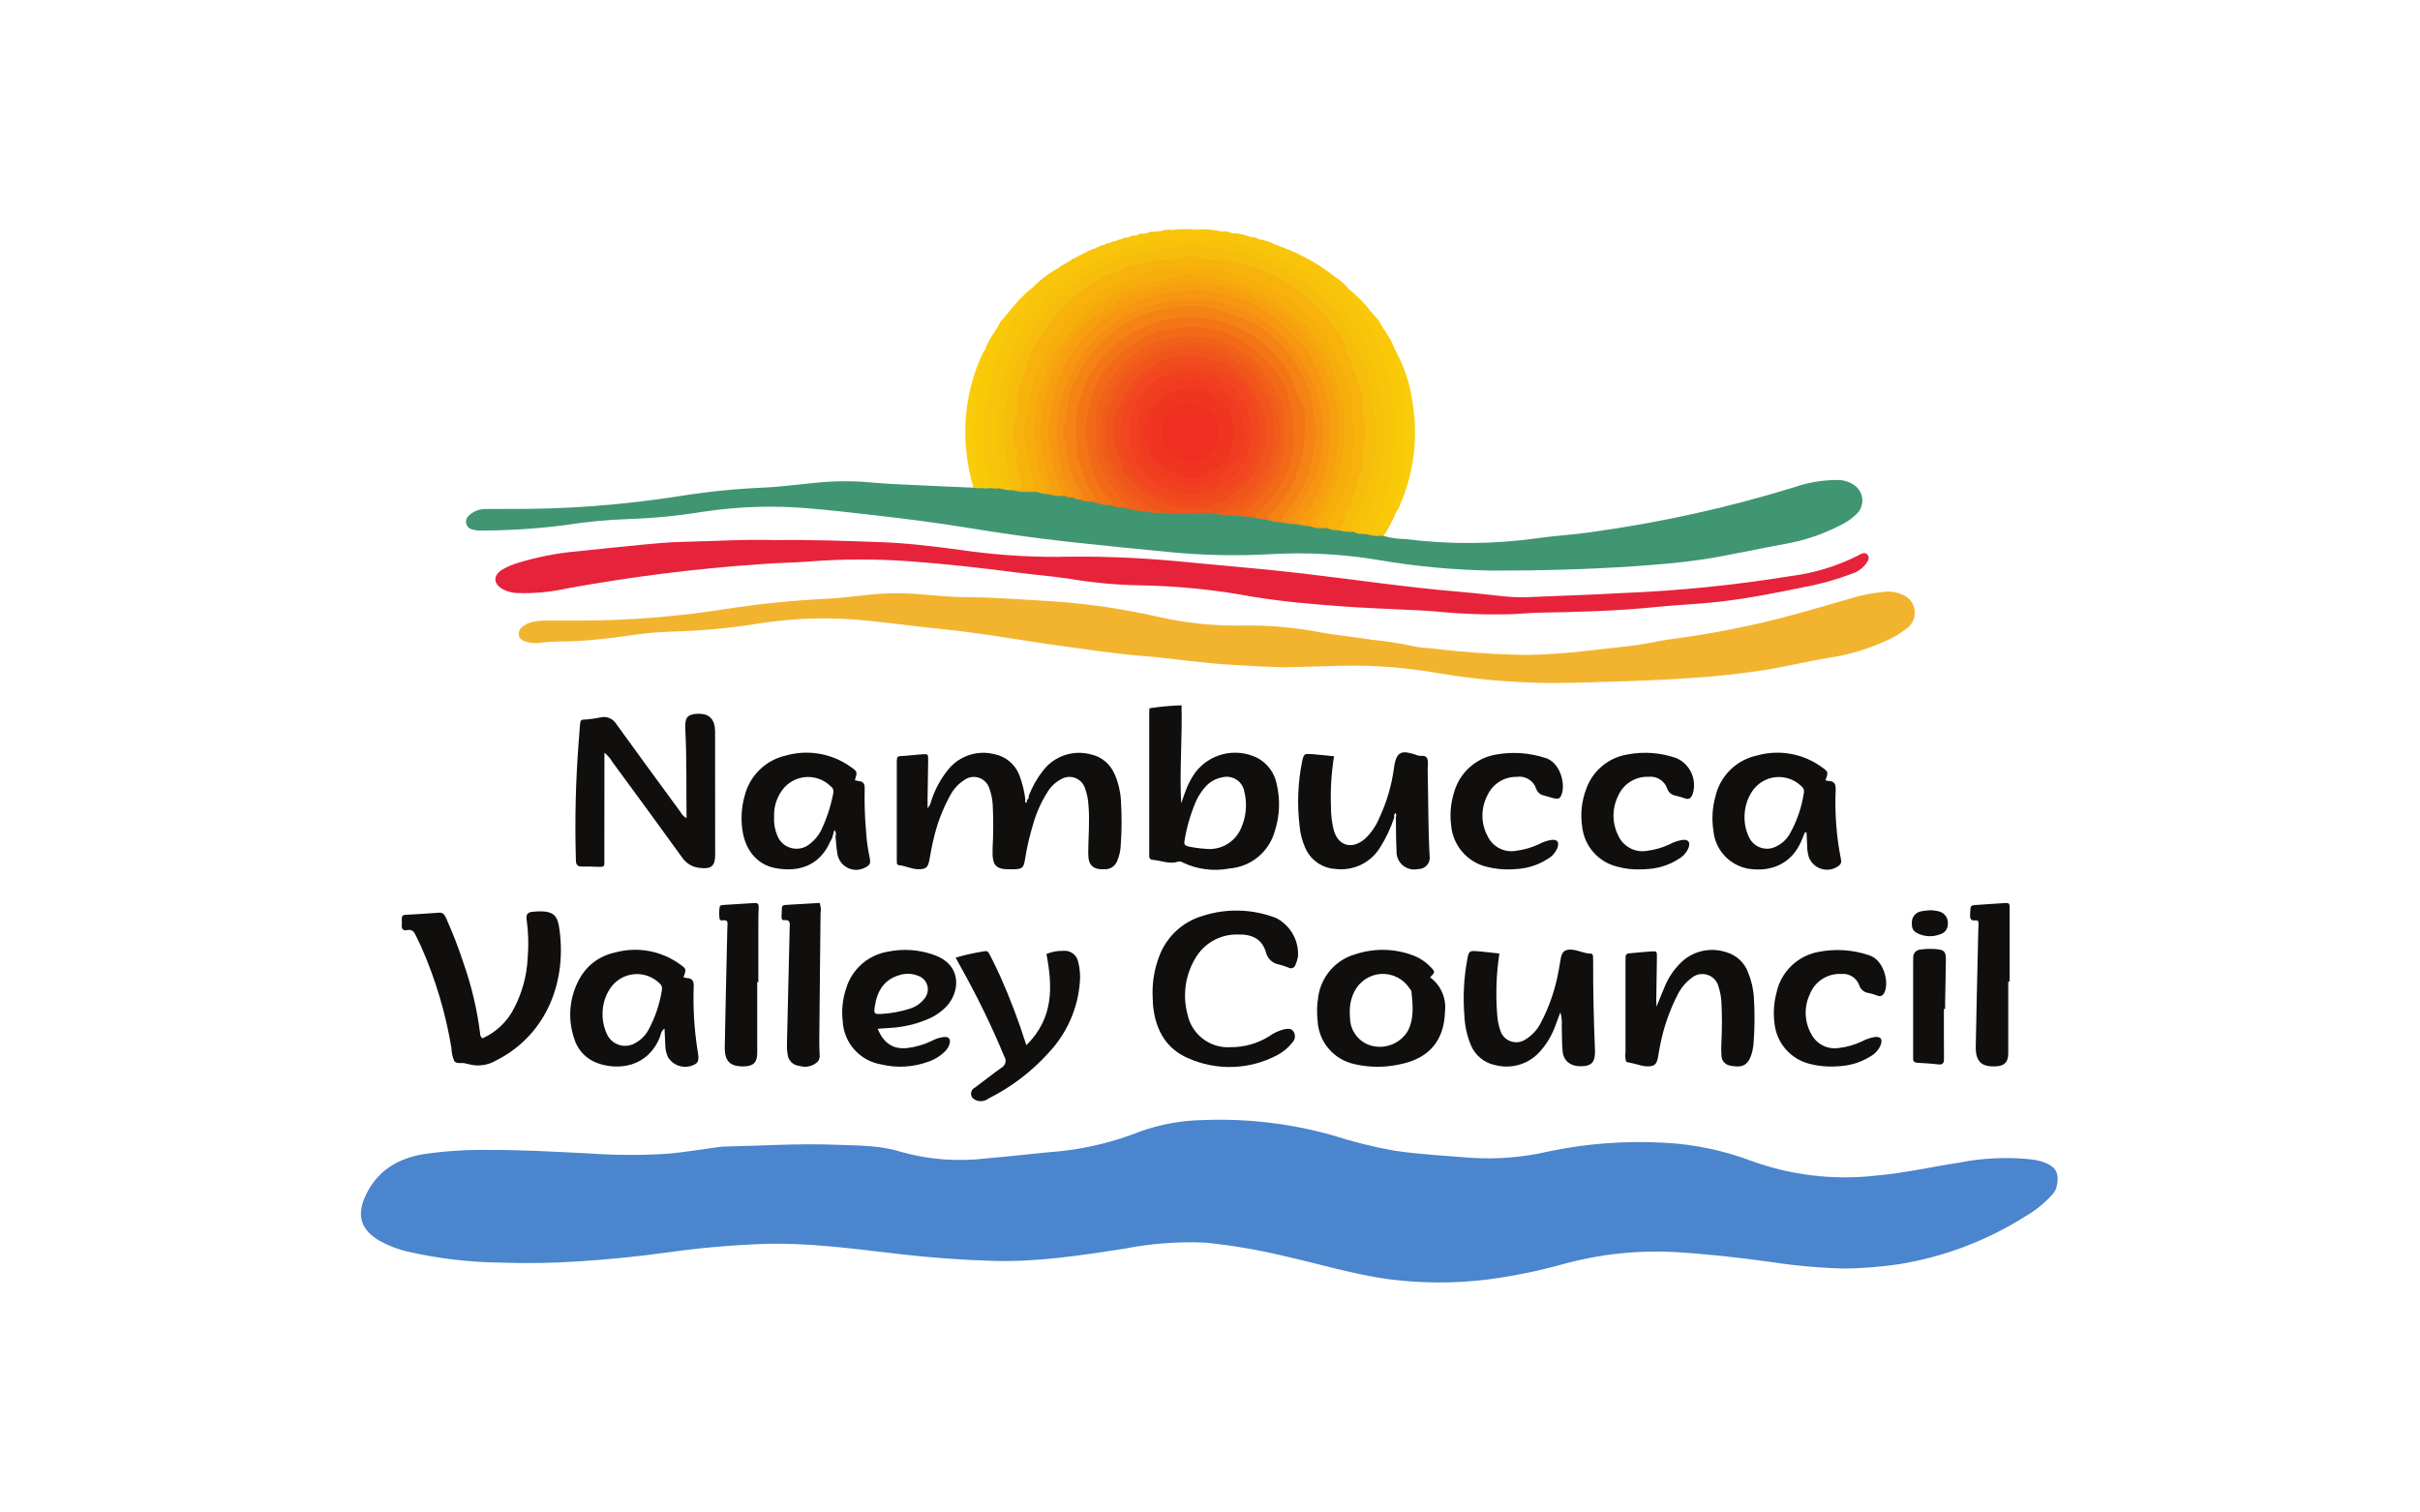 <?xml version="1.0" encoding="UTF-8" standalone="no"?> <svg xmlns="http://www.w3.org/2000/svg" xmlns:xlink="http://www.w3.org/1999/xlink" xmlns:serif="http://www.serif.com/" width="100%" height="100%" viewBox="0 0 1040 650" version="1.1" xml:space="preserve" style="fill-rule:evenodd;clip-rule:evenodd;stroke-linejoin:round;stroke-miterlimit:2;"><g id="Nambucca-Valley-Council" serif:id="Nambucca Valley Council"><path d="M792.998,545.172c-10.654,-0.258 -21.288,-1.196 -31.825,-2.8c-13.963,-1.971 -27.971,-3.525 -42.054,-4.333c-15.75,-0.788 -31.53,0.917 -46.75,5.054c-10.8,3.029 -21.809,5.292 -32.93,6.763c-14.15,1.754 -28.458,1.72 -42.595,-0.096c-15.1,-2.063 -29.647,-6.509 -44.446,-9.85c-11.304,-2.738 -22.782,-4.696 -34.354,-5.871c-11.639,-0.533 -23.3,0.333 -34.732,2.579c-18.813,2.913 -37.622,5.817 -56.74,5.246c-13.003,-0.388 -25.97,-1.317 -38.901,-2.796c-20.123,-2.283 -40.189,-5.212 -60.545,-4.442c-13.402,0.525 -26.768,1.721 -40.05,3.584c-12.611,1.75 -25.269,3.033 -37.975,3.846c-11.07,0.762 -22.172,0.958 -33.261,0.579c-13.697,-0.121 -27.342,-1.717 -40.697,-4.759c-4.273,-0.987 -8.382,-2.583 -12.204,-4.737c-7.736,-4.613 -9.716,-10.592 -6.069,-18.788c4.91,-11.054 13.931,-16.541 25.45,-18.391c8.948,-1.284 17.982,-1.871 27.022,-1.763c14.388,-0.079 28.733,0.771 43.103,1.463c11.478,0.837 23,0.896 34.486,0.179c6.946,-0.608 13.833,-1.796 20.748,-2.717c1.08,-0.183 2.168,-0.304 3.262,-0.366c16.018,-0.317 32.033,-1.421 48.06,-0.788c9.422,0.379 19.04,0.138 28.102,3.038c11.88,3.35 24.306,4.316 36.561,2.841c10.735,-0.846 21.439,-2.246 32.206,-3.116c11.722,-1.271 23.217,-4.13 34.17,-8.488c8.657,-3.075 17.755,-4.725 26.94,-4.883c18.773,-0.759 37.548,1.446 55.634,6.529c8.721,2.808 17.625,5.021 26.646,6.629c10.984,1.633 22.05,2.183 33.1,3.075c11.059,0.696 22.159,-0.217 32.959,-2.704c16.366,-3.45 33.12,-4.725 49.82,-3.788c12.875,0.646 25.571,3.296 37.63,7.855c17.058,6.166 35.308,8.316 53.333,6.279c12.029,-1.025 23.771,-3.75 35.679,-5.55c10.488,-2.088 21.238,-2.542 31.863,-1.354c1.216,0.183 2.42,0.454 3.6,0.808c6.425,2.004 8.066,4.95 6.437,11.471c-0.404,1.166 -1.092,2.221 -1.992,3.066c-3.237,3.546 -7,6.575 -11.162,8.98c-16.588,10.508 -35.138,17.541 -54.529,20.666c-7.604,1.109 -15.271,1.721 -22.959,1.838" style="fill:#4a85cd;fill-rule:nonzero;"></path><path d="M250.348,266.697c20.669,-0.083 41.3,-1.758 61.711,-5.012c14.333,-2.204 28.772,-3.659 43.257,-4.359c6.277,-0.316 12.529,-1.154 18.784,-1.808c7.63,-0.742 15.313,-0.742 22.943,0c6.129,0.538 12.266,1.108 18.439,1.129c12.596,0.046 25.156,1.129 37.723,1.825c15.138,1.075 30.17,3.317 44.963,6.704c12.014,2.709 24.315,3.934 36.627,3.65c11.091,-0.15 22.167,0.859 33.049,3.009c7.262,1.262 14.625,1.937 21.887,3.125c5.704,0.55 11.375,1.416 16.983,2.6c2.671,0.587 5.388,0.929 8.121,1.033c13.579,1.671 27.242,2.629 40.925,2.867c9.3,-0.159 18.588,-0.809 27.821,-1.954c6.654,-0.792 13.325,-1.413 19.963,-2.317c4.737,-0.629 9.4,-1.804 14.133,-2.45c16.142,-2.083 32.137,-5.15 47.904,-9.179c11.108,-2.921 22.1,-6.225 33.154,-9.363c3.588,-0.875 7.238,-1.491 10.913,-1.841c2.596,-0.359 5.241,0.02 7.633,1.091c1.442,0.496 2.721,1.375 3.696,2.55c0.975,1.171 1.608,2.588 1.829,4.096c0.225,1.513 0.025,3.05 -0.571,4.454c-0.591,1.404 -1.562,2.617 -2.8,3.509c-2.687,2.129 -5.637,3.9 -8.779,5.275c-7.842,3.608 -16.158,6.087 -24.696,7.358c-9.854,1.617 -19.529,4.083 -29.421,5.533c-8.395,1.234 -16.812,2.192 -25.258,2.842c-14.608,1.112 -29.242,1.625 -43.892,2.042c-6.975,0.2 -13.954,0.441 -20.937,0.416c-16.288,-0.116 -32.538,-1.541 -48.596,-4.266c-13.483,-2.367 -27.167,-3.425 -40.854,-3.159c-7.263,0.204 -14.525,0.463 -21.759,0.609c-8.333,0.166 -16.678,-0.521 -25.014,-0.95c-13.261,-0.659 -26.371,-2.859 -39.607,-3.888c-11.573,-0.896 -23.075,-2.742 -34.591,-4.292c-16.798,-2.266 -33.469,-5.433 -50.346,-7.125c-11.02,-1.1 -21.992,-2.641 -33.012,-3.733c-15.126,-1.567 -30.389,-1.212 -45.427,1.05c-12.554,2.096 -25.239,3.313 -37.962,3.633c-6.702,0.209 -13.385,0.838 -20.007,1.892c-7.578,1.063 -15.193,1.942 -22.847,2.283c-4.645,0.209 -9.302,0 -13.941,0.609c-2.172,0.362 -4.399,0.216 -6.507,-0.417c-1.541,-0.508 -2.842,-1.237 -3.05,-2.937c-0.068,-0.759 0.085,-1.521 0.441,-2.192c0.356,-0.675 0.899,-1.229 1.564,-1.6c1.226,-0.883 2.625,-1.496 4.105,-1.804c1.744,-0.35 3.518,-0.538 5.298,-0.55c5.342,0.041 10.685,-0 16.024,-0" style="fill:#f2b42f;fill-rule:nonzero;"></path><path d="M594.606,230.351c3.033,0.838 6.163,1.28 9.308,1.309c18.775,2.366 37.775,2.262 56.521,-0.317c7.979,-1.179 16.071,-1.529 24.059,-2.762c29.279,-4.042 58.187,-10.442 86.437,-19.142c5.963,-2.079 12.229,-3.146 18.542,-3.158c2.333,-0.08 4.641,0.529 6.629,1.745c1.162,0.621 2.158,1.517 2.892,2.609c0.733,1.096 1.191,2.35 1.325,3.662c0.133,1.309 -0.059,2.634 -0.555,3.854c-0.495,1.217 -1.287,2.296 -2.3,3.138c-2.116,1.958 -4.529,3.562 -7.154,4.754c-7.216,3.654 -14.925,6.233 -22.883,7.663c-12.263,2.141 -24.375,5.05 -36.704,6.85c-9.088,1.329 -18.225,2.07 -27.367,2.712c-20.637,1.45 -41.3,1.963 -61.987,1.954c-16.567,-0.266 -33.092,-1.812 -49.417,-4.633c-15.142,-2.492 -30.511,-3.308 -45.831,-2.438c-14.912,0.846 -29.868,0.509 -44.726,-1.012c-14.303,-1.363 -28.601,-2.788 -42.879,-4.375c-14.686,-1.633 -29.314,-3.754 -43.889,-6.142c-13.375,-2.191 -26.82,-3.825 -40.278,-5.366c-8.84,-1.013 -17.681,-2.021 -26.538,-2.78c-15.159,-1.308 -30.42,-0.829 -45.468,1.421c-10.401,1.713 -20.901,2.759 -31.436,3.134c-9.444,0.3 -18.86,1.187 -28.194,2.654c-11.952,1.537 -23.989,2.312 -36.039,2.321c-1.234,0.045 -2.467,-0.105 -3.654,-0.446c-0.646,-0.134 -1.24,-0.454 -1.711,-0.917c-0.471,-0.462 -0.8,-1.05 -0.947,-1.696c-0.147,-0.641 -0.106,-1.316 0.118,-1.937c0.224,-0.621 0.621,-1.167 1.145,-1.567c1.952,-1.771 4.504,-2.737 7.139,-2.7c3.158,-0.042 6.315,-0.058 9.45,-0.033c24.791,0.191 49.555,-1.663 74.04,-5.542c11.761,-1.875 23.619,-3.079 35.516,-3.604c9.707,-0.413 19.324,-2 29.033,-2.588c6.293,-0.32 12.601,-0.166 18.87,0.467c8.054,0.729 16.128,0.875 24.192,1.321c6.145,0.342 12.314,0.537 18.45,0.8c0.935,-0.679 2.07,-1.021 3.224,-0.975c1.335,-0.038 2.677,-0.025 4.013,-0c1.308,-0.038 2.617,0.067 3.902,0.317c1.84,0.441 3.72,0.704 5.611,0.775c0.427,0.058 0.849,0.145 1.263,0.258c3.158,0.733 6.441,-0.096 9.612,0.6c1.421,0.371 2.862,0.658 4.316,0.867c1.966,0.454 3.981,0.666 5.999,0.629c0.392,0.046 0.779,0.121 1.159,0.229c0.906,0.308 1.843,0.521 2.794,0.629c0.383,0.042 0.763,0.104 1.137,0.196c1.121,0.296 2.229,0.629 3.353,0.946c1.544,0.458 3.18,0.362 4.736,0.75c2.65,0.633 5.343,1.05 8.014,1.579c1.879,0.371 3.776,0.646 5.684,0.817c2.716,0.683 5.477,1.17 8.263,1.458c0.447,0.05 0.89,0.133 1.323,0.254c2.49,0.479 5.038,0.571 7.556,0.283c6.744,0.196 13.498,-0.316 20.233,0.284c4.127,1.125 8.472,0.391 12.611,1.421c2.043,0.033 4.076,0.3 6.056,0.804c1.968,0.091 3.922,0.383 5.829,0.879c1.859,0.404 3.74,0.704 5.633,0.9c1.855,0.362 3.73,0.625 5.614,0.783c0.634,0.004 1.266,0.046 1.894,0.129c1.652,0.284 3.275,0.717 4.939,0.946c2.025,0.492 4.105,0.717 6.189,0.671c0.424,0.017 0.847,0.071 1.262,0.158c1.626,0.38 3.272,0.655 4.935,0.83c2.029,0.42 4.087,0.679 6.158,0.77c1.183,0.317 2.392,0.538 3.608,0.659c0.813,0.054 1.621,0.175 2.417,0.362c1.771,0.388 3.579,0.6 5.392,0.629c0.308,0.05 0.604,0.155 0.87,0.317c0.263,0.167 0.496,0.379 0.68,0.629" style="fill:#409672;fill-rule:nonzero;"></path><path d="M333.031,232.135c16.273,-0.259 30.788,0.35 45.294,0.85c11.49,0.396 22.929,1.808 34.328,3.333c13.552,2 27.232,3 40.931,2.996c17.398,-0.375 34.803,0.242 52.13,1.846c17.979,1.808 35.996,3.158 53.953,5.275c22.418,2.646 44.781,5.958 67.293,7.862c6.821,0.575 13.621,1.396 20.429,2.084c3.688,0.325 7.392,0.383 11.088,0.175c12.862,-0.555 25.733,-0.946 38.583,-1.684c24.363,-0.966 48.642,-3.416 72.704,-7.329c9.93,-1.267 19.571,-4.204 28.521,-8.696c1.309,-0.729 3.213,-2.008 4.421,-0.283c1.092,1.537 -0.387,3.125 -1.321,4.421c-1.558,1.754 -3.579,3.033 -5.829,3.691c-6.654,2.525 -13.529,4.43 -20.537,5.684c-12.192,2.541 -24.405,4.921 -36.8,6.316c-8.721,0.98 -17.484,1.263 -26.209,2.155c-16.779,1.729 -33.616,2.187 -50.466,2.47c-3.696,0.063 -7.384,0.442 -11.075,0.613c-11.23,0.358 -22.471,-0.029 -33.65,-1.158c-5.455,-0.475 -10.938,-0.6 -16.417,-0.888c-7.796,-0.408 -15.6,-0.683 -23.383,-1.262c-12.967,-0.95 -25.916,-2.059 -38.767,-4.175c-15.881,-2.971 -31.984,-4.605 -48.139,-4.875c-10.266,-0.167 -20.506,-1.117 -30.628,-2.842c-7.306,-1.092 -14.685,-1.667 -22.014,-2.617c-15.336,-1.996 -30.703,-3.704 -46.122,-4.85c-14.625,-1.087 -29.312,-1.058 -43.933,0.084c-6.965,0.541 -13.953,0.545 -20.922,1.141c-27.858,1.942 -55.587,5.429 -83.057,10.454c-6.831,1.505 -13.82,2.163 -20.812,1.959c-2.335,-0.021 -4.629,-0.617 -6.678,-1.738c-4.016,-2.371 -4.079,-5.791 -0.177,-8.3c2.243,-1.321 4.65,-2.346 7.159,-3.041c8.123,-2.48 16.483,-4.105 24.944,-4.85c9.396,-0.967 18.787,-1.984 28.19,-2.875c5.453,-0.517 10.915,-1.063 16.384,-1.18c14.105,-0.316 28.2,-1.216 40.568,-0.787" style="fill:#e7233c;fill-rule:nonzero;"></path><path d="M579.581,124.131c3.683,3.004 7.017,6.416 9.933,10.175c0.946,1.137 1.95,2.25 2.925,3.375c2.1,4.07 5.309,7.52 6.746,11.97c8.484,22.575 8.796,47.409 0.892,70.192c-1.475,3.679 -3.304,7.2 -5.471,10.517l-1.2,-0.096c-0.221,-0.163 -0.471,-0.279 -0.733,-0.346c-0.267,-0.067 -0.542,-0.079 -0.809,-0.037c-3.204,0.341 -3.095,-1.238 -1.933,-3.367c3.9,-7.829 6.338,-16.308 7.196,-25.017c2.008,-13.8 1.412,-27.858 -1.767,-41.441c-2.829,-11.546 -8.108,-22.35 -15.471,-31.684c-1.945,-2.529 -1.912,-2.566 -0.3,-4.246" style="fill:#f9c908;fill-rule:nonzero;"></path><path d="M429.893,138.343c3.353,-3.683 6.192,-7.812 9.858,-11.217c0.949,-1.137 2.076,-2.112 3.337,-2.891c0.166,-0.159 0.369,-0.271 0.59,-0.325c0.221,-0.054 0.454,-0.054 0.673,0.008c0.192,0.121 0.343,0.296 0.432,0.504c0.09,0.209 0.114,0.438 0.07,0.659c-0.871,2.304 -2.201,4.412 -3.909,6.187c-7.491,10.463 -12.586,22.446 -14.922,35.1c-2.153,9.613 -1.51,19.288 -1.604,28.967c0.38,3.254 0.934,6.483 1.658,9.679c0.151,1.579 0.883,3.233 -0.351,4.733c-1.359,0.238 -2.751,0.225 -4.105,-0.037c-1.104,-0.713 -1.998,-1.709 -2.589,-2.884c-0.592,-1.17 -0.86,-2.483 -0.777,-3.791c-1.433,-12.238 -1.268,-24.613 0.49,-36.804c1.09,-5.355 2.599,-10.613 4.512,-15.734c1.389,-4.5 4.629,-7.979 6.662,-12.125" style="fill:#f9c908;fill-rule:nonzero;"></path><path d="M600.077,219.839c0.254,-4.05 0.983,-8.054 2.167,-11.938c1.179,-4.454 1.816,-9.033 1.891,-13.641c-0.129,-6.134 -0.041,-12.267 -0.025,-18.404c-0.216,-4.171 -0.862,-8.313 -1.916,-12.355c-1.363,-4.533 -2.363,-9.162 -3.005,-13.85c4.18,7.392 6.884,15.53 7.963,23.955c2.346,14.833 0.383,30.029 -5.654,43.779c-0.25,0.925 -0.738,1.775 -1.417,2.454" style="fill:#f9cc0a;fill-rule:nonzero;"></path><path d="M423.234,150.472c0.035,1.221 -0.125,2.442 -0.474,3.609c-2.39,7.358 -3.646,15.037 -3.726,22.775c0.058,3.745 -1.297,7.575 -0.631,11.32c0.979,5.63 0.183,11.367 1.453,16.975c0.42,1.571 1.007,3.092 1.752,4.534c-1.081,0.2 -2.191,0.171 -3.259,-0.092c-2.627,-8.9 -3.792,-18.171 -3.447,-27.442c0.461,-10.645 3.046,-21.091 7.603,-30.725c0.209,-0.341 0.457,-0.658 0.739,-0.945" style="fill:#f9cc0a;fill-rule:nonzero;"></path><path d="M575.323,227.864c-1.696,0.154 -3.396,-0.158 -4.924,-0.904c-1.314,-1.692 -0.209,-3.109 0.571,-4.509c3.853,-6.625 6.669,-13.8 8.34,-21.279c1.554,-6.662 1.963,-13.541 1.213,-20.341c-0.163,-3.946 -0.6,-7.875 -1.317,-11.759c-0.167,-0.366 -0.3,-0.754 -0.429,-1.133c-0.475,-2.25 -1.229,-4.429 -2.242,-6.492c-0.154,-0.341 -0.279,-0.7 -0.366,-1.066c-0.2,-1.821 -0.955,-3.534 -2.155,-4.917c-0.333,-1.575 -0.916,-3.088 -1.729,-4.479c-0.661,-1.663 -2.026,-2.909 -2.723,-4.55c-0.265,-0.459 -0.569,-0.896 -0.906,-1.304c-1.058,-1.296 -2.192,-2.525 -3.212,-3.859c-5.477,-6.987 -12.352,-12.754 -20.186,-16.929c-7.834,-4.179 -16.453,-6.675 -25.307,-7.329c-13.039,-1.929 -26.357,0.017 -38.3,5.592c-5.746,2.562 -11.116,5.895 -15.962,9.908c-2.395,1.308 -4.43,3.187 -5.926,5.471c-5.023,5.558 -8.983,11.987 -11.683,18.975c-2.333,4.333 -3.893,9.041 -4.613,13.912c-2.511,11.35 -2.119,23.15 1.14,34.309c1.5,5.429 1.102,5.783 -4.484,5.754c-3.586,-2.35 -3.35,-6.604 -3.808,-9.863c-1.182,-5.454 -1.802,-11.021 -1.85,-16.6c1.421,-22.55 8.882,-42.441 26.154,-57.625c8.251,-7.025 18.058,-11.983 28.607,-14.466c6.577,-1.7 13.308,-1.113 19.731,-3.013c0.934,-0.242 1.905,-0.3 2.86,-0.179c12.097,1.142 24.162,2.212 35.336,7.796c13.523,6.304 24.559,16.933 31.361,30.212c3.813,6.946 6.375,14.509 7.58,22.338c0.845,7.733 2.683,15.508 0.87,23.587c-1.05,4.667 -0.95,9.638 -2.295,14.396c-1.784,6.417 -4.188,12.638 -7.18,18.588c-0.487,0.837 -1.266,1.466 -2.191,1.766" style="fill:#f7b30c;fill-rule:nonzero;"></path><path d="M575.323,227.864c1.691,-2.288 2.837,-4.933 3.346,-7.733c0.05,-0.409 0.191,-0.8 0.408,-1.15c0.217,-0.355 0.508,-0.65 0.854,-0.875c0.4,-0.338 0.946,-0.771 0.996,-1.213c0.05,-2.842 1.025,-5.587 2.775,-7.825c-1.383,-3.454 1.896,-5.942 1.896,-9.108c-0,-0.396 0.387,-0.863 0.271,-1.175c-1.375,-3.742 0.287,-7.209 0.879,-10.784c0.287,-3.408 -0.079,-6.837 -1.084,-10.104c-0.233,-1.079 -0.77,-2.225 -0.316,-3.196c0.387,-0.879 0.571,-1.833 0.533,-2.791c-0.037,-0.959 -0.292,-1.896 -0.746,-2.742c-1.6,-3.229 -1.046,-7.179 -3.571,-10.067c-0.35,-0.583 -0.5,-1.262 -0.429,-1.941c0,-1.55 -0.05,-2.984 -1.612,-3.917c-0.217,-0.162 -0.396,-0.371 -0.529,-0.608c-0.13,-0.238 -0.209,-0.5 -0.23,-0.771c-0.129,-5.342 -3.787,-9.025 -6.57,-12.875c-8.229,-11.354 -19.873,-19.788 -33.231,-24.058c-4.181,-1.417 -8.463,-2.305 -12.706,-3.405c-0.66,-0.17 -1.345,-0.591 -1.98,-0.283c-2.072,0.738 -4.345,0.683 -6.378,-0.158c-3.927,-1.25 -8.147,-1.25 -12.074,-0c-3.325,1.262 -6.893,-0.442 -9.981,0.829c-5.084,2.092 -11.083,1.196 -15.598,4.95c-2.942,0.4 -5.727,1.567 -8.08,3.375c-9.724,5.283 -17.914,12.996 -23.77,22.387c-3.034,3.838 -5.302,8.221 -6.681,12.913c-0.976,4.637 -3.458,8.792 -4.332,13.417c-0.671,1.795 -0.781,3.754 -0.316,5.612c0.348,1.05 0.319,2.188 -0.082,3.217c-2.161,5.333 -2.182,11.296 -0.06,16.646c0.194,0.362 0.279,0.77 0.243,1.183c-1.667,4.946 2.311,9.05 2.03,13.787c-0.022,0.363 0.316,0.742 0.493,1.117c-0.656,0.3 -1.365,0.463 -2.085,0.479c-0.72,0.017 -1.436,-0.112 -2.105,-0.379l0.044,0.042c-1.815,-1.504 -2.981,-3.654 -3.255,-5.996c-3.798,-17.525 -2.145,-35.788 4.736,-52.342c6.882,-17.091 19.946,-30.966 36.592,-38.862c11.561,-5.738 24.263,-8.8 37.167,-8.959c12.792,-0.191 25.448,2.642 36.94,8.263c11.179,4.996 20.896,12.767 28.227,22.575c7.721,10.025 12.737,21.858 14.579,34.375c0.354,2.987 1.192,5.883 1.667,8.862c1.541,9.6 -0.754,18.775 -2.479,28.038c-1.055,5.808 -3.08,11.4 -6,16.533c-0.942,1.675 -1.563,3.509 -1.83,5.413c-2.216,0.171 -4.437,-0.067 -6.566,-0.696Z" style="fill:#f7bd0c;fill-rule:nonzero;"></path><path d="M444.623,124.206l-1.531,0.037c3.479,-3.667 7.518,-6.758 11.967,-9.158c0.417,-0.142 0.789,-0.392 1.08,-0.725l0.025,-0c0.184,-0.246 0.438,-0.438 0.729,-0.542l0.72,-0.337c0.326,-0.196 0.643,-0.405 0.947,-0.634c0.05,-0.096 0.132,-0.175 0.234,-0.216c0.101,-0.042 0.214,-0.05 0.319,-0.017c0.439,-0.117 0.834,-0.358 1.136,-0.696l0.038,-0.021c0.405,-0.512 1.191,-0.341 1.579,-0.875l-0.025,0.017c0.233,-0.225 0.505,-0.404 0.802,-0.533l0.774,-0.317c0.272,-0.208 0.565,-0.392 0.874,-0.546l0.758,-0.275c0.277,-0.208 0.573,-0.392 0.884,-0.542l0.799,-0.279c0.489,-0.441 1.263,-0.275 1.717,-0.8c0.443,-0.466 1.175,-0.312 1.63,-0.746c0.049,-0.091 0.131,-0.158 0.23,-0.187c0.098,-0.029 0.203,-0.021 0.294,0.029c0.406,-0.104 0.783,-0.296 1.102,-0.567c0.092,-0.1 0.209,-0.17 0.339,-0.208c0.129,-0.037 0.266,-0.037 0.397,-0.004c0.514,-0.408 1.263,-0.246 1.749,-0.717c0.057,-0.091 0.146,-0.158 0.249,-0.187c0.103,-0.029 0.213,-0.017 0.31,0.029c0.631,-0.296 1.389,-0.188 1.92,-0.717c0.017,-0.041 0.045,-0.079 0.08,-0.108c0.035,-0.029 0.076,-0.05 0.12,-0.063c0.045,-0.008 0.091,-0.008 0.135,0.005c0.044,0.012 0.085,0.033 0.119,0.062c0.421,-0.083 0.816,-0.262 1.153,-0.529l1.332,-0.296c0.442,-0.017 0.752,-0.317 1.128,-0.5l1.474,-0.312c0.572,-0.317 1.263,-0.255 1.822,-0.6l1.37,-0.246c0.652,-0.146 1.292,-0.338 1.917,-0.571l1.462,-0.229c0.808,-0.525 1.847,-0.084 2.652,-0.634l1.491,-0.183c1.06,-0.683 2.374,0 3.438,-0.629c0.722,-0.288 1.513,-0.358 2.273,-0.196c1.639,-0.767 3.474,0.092 5.119,-0.604c3.561,-0.45 7.162,-0.5 10.735,-0.15c3.265,1.158 6.729,-0.267 10,0.779c0.106,-0.067 0.231,-0.096 0.355,-0.087c0.124,0.012 0.242,0.062 0.336,0.141c1.282,0.95 2.899,-0.046 4.209,0.729l-0.066,-0.066c2.526,1.621 5.57,0.854 8.257,1.746l-0.057,-0.034c0.897,1.067 2.356,0.025 3.312,0.879l-0.031,0c2.384,1.088 4.879,1.917 7.442,2.471l-0.035,-0.021c3.388,2 6.875,3.83 10.448,5.475c16.455,8.709 26.951,22.588 33.497,39.471c6.813,17.875 8.288,37.338 4.254,56.038c-1.171,6.575 -3.133,12.983 -5.846,19.087c-0.645,1.65 -1.658,3.138 -2.954,4.346l-2.429,-0.208c-2.375,-1.396 -1.525,-3.267 -0.587,-4.971c6.254,-11.671 9.375,-24.763 9.058,-38c-0.208,-20.871 -5.683,-40.379 -19.983,-56.45c-12.817,-14.142 -30.31,-23.175 -49.259,-25.433c-15.628,-2.459 -31.631,-0.617 -46.292,5.329c-25.522,10.25 -40.476,29.296 -46.444,55.983c-3.024,12.7 -3.086,25.929 -0.18,38.663c0.323,1.191 0.487,2.425 0.486,3.658c-0.056,1.612 -0.827,2.254 -2.415,1.617c-1.277,0.212 -2.581,0.179 -3.846,-0.096c-0.54,-2.938 -0.991,-5.892 -1.645,-8.8c-0.58,-2.384 -0.865,-4.834 -0.846,-7.288c0.098,-4.237 0.12,-8.487 -0,-12.725c-0.026,-6.529 0.981,-13.016 2.984,-19.229c0.341,-1.158 0.148,-2.467 0.467,-3.633c1.47,-4.788 3.226,-9.484 5.26,-14.054c2.997,-7.384 8.289,-13.309 12.687,-19.796" style="fill:#f9c50b;fill-rule:nonzero;"></path><path d="M429.562,209.822c1.013,-0.175 1.783,-0.366 1.49,-1.812c-0.783,-3.863 -1.373,-7.763 -2.087,-11.638c-1.121,-6.729 -1.171,-13.591 -0.149,-20.337c0.743,-7.042 2.259,-13.984 4.522,-20.692c2.984,-8.792 7.438,-17.012 13.173,-24.312c2.238,-2.721 4.97,-5.055 7.474,-7.546c5.164,-4.738 11.02,-8.659 17.366,-11.629c6.733,-3.275 13.796,-5.825 21.07,-7.6c3.171,-0.755 6.41,-1.188 9.668,-1.296c4.963,-0.8 10.012,-0.913 15.005,-0.334c4.338,0.859 8.879,1.013 13.312,1.705c4.521,1.016 8.959,2.37 13.28,4.045c5.025,1.73 9.831,4.038 14.32,6.884c4.622,2.575 8.784,5.896 12.314,9.837c2.711,3.175 5.84,6 8.419,9.342c1.738,2.254 3.292,4.637 4.655,7.133c4.487,8.229 7.716,17.088 9.575,26.275c0.833,3.442 1.262,6.967 1.283,10.509c-0.117,1.504 0.029,3.016 0.437,4.466c0.313,1.046 0.43,2.142 0.346,3.234c-0.512,10.879 -2.533,21.637 -5.996,31.962c-0.687,2.363 -1.808,4.575 -3.3,6.529c-0.675,0.604 -1.104,1.434 -1.204,2.334c-0.1,0.895 0.138,1.8 0.663,2.537c-1.167,0.142 -2.346,-0.167 -3.292,-0.871c-0.483,-0.708 -1.546,-1.108 -0.837,-2.371c0.991,-1.775 1.654,-3.741 2.654,-5.512c1.833,-3.6 3.233,-7.408 4.171,-11.338c1.133,-4.054 1.983,-8.179 2.545,-12.354c1.059,-5.329 1.367,-10.779 0.917,-16.196c-0.617,-4.562 -1.521,-9.133 -2.279,-13.641c-0.613,-5.825 -2.463,-11.45 -5.429,-16.496c-1.821,-2.708 -2.842,-5.833 -4.517,-8.658c-2.837,-4.646 -6.112,-9.005 -9.787,-13.021c-3.685,-3.825 -7.842,-7.167 -12.371,-9.946c-3.884,-2.571 -8.134,-4.421 -12.197,-6.558c-3.026,-1.488 -6.231,-2.571 -9.536,-3.234c-3.972,-0.908 -7.986,-1.683 -11.973,-2.383c-5.288,-1.208 -10.731,-1.588 -16.135,-1.125c-4.572,0.592 -9.138,1.35 -13.656,2.15c-6.172,0.917 -12.136,2.904 -17.622,5.879c-3.647,2.088 -7.578,3.708 -11.077,6.092c-4.462,3.066 -8.583,6.604 -12.292,10.546c-4.46,4.741 -8.256,10.066 -11.285,15.829c-2.332,4.329 -4.167,8.908 -5.472,13.65c-0.452,1.854 -1.038,3.671 -1.752,5.441c-0.284,0.471 -0.497,0.98 -0.632,1.513c-0.884,8.525 -3.217,17.104 -1.622,25.6c1.142,6.083 0.609,12.6 3.842,18.25c-2.031,0.142 -4.069,-0.15 -5.98,-0.85" style="fill:#f8c20b;fill-rule:nonzero;"></path><path d="M469.176,215.535c-1.672,0.216 -3.369,-0.075 -4.872,-0.838c-1.705,-4.466 -4.553,-8.471 -5.368,-13.283c-1.263,-7.263 -3.824,-14.233 -1.778,-22.054c1.329,-5.075 1.355,-10.571 3.634,-15.471c9.729,-20.896 26.025,-32.258 49.157,-33.188c11.108,-0.516 22.1,2.446 31.449,8.463c9.349,6.021 16.591,14.804 20.719,25.129c8.275,22.071 5.011,42.492 -11.437,60.125c-1.958,0.058 -3.909,-0.254 -5.753,-0.917c-1.282,-1.679 -0.091,-2.808 0.947,-3.887c5.401,-5.429 9.42,-12.075 11.72,-19.379c2.3,-7.304 2.813,-15.054 1.498,-22.596c-1.665,-10.963 -7.221,-20.963 -15.652,-28.163c-8.04,-7.058 -18.194,-11.254 -28.872,-11.925c-10.678,-0.67 -21.278,2.217 -30.139,8.213c-6.522,4.212 -11.86,10.017 -15.507,16.871c-3.648,6.85 -5.483,14.521 -5.332,22.283c-0.103,9.325 2.254,18.513 6.833,26.638c1.648,3.058 1.411,3.416 -1.225,3.975" style="fill:#f58214;fill-rule:nonzero;"></path><path d="M469.182,215.535c1.127,-0.142 1.809,-0.504 1.263,-1.863c-0.608,-1.362 -1.337,-2.671 -2.179,-3.9c-2.617,-4.071 -3.325,-8.841 -5.273,-13.15c-0.397,-1.596 -0.491,-3.246 -0.278,-4.875c-0.253,-5.125 -0.24,-10.262 0.038,-15.387c0.504,-2.817 1.392,-5.55 2.64,-8.125c1.63,-4.9 4.119,-9.471 7.351,-13.496c5.566,-6.55 12.615,-11.679 20.561,-14.958c8.03,-3.125 16.734,-4.117 25.26,-2.871c11.446,1.675 21.962,7.254 29.772,15.787c3.03,3.313 5.469,7.117 7.209,11.254c1.293,3.709 2.858,7.313 4.682,10.784c0.192,0.366 0.293,0.771 0.294,1.183c1.004,15.138 -0.969,29.458 -11.32,41.496c-1.054,1.225 -1.73,2.75 -3.34,3.512c-0.948,0.455 -0.925,1.58 -0.916,2.567l-5.74,-0.971c-0.919,-2.621 1.37,-3.646 2.668,-5.008c6.788,-7.117 11.96,-15.113 12.734,-25.142c0.856,-11.083 -0.047,-21.954 -6.764,-31.437c-4.6,-7.075 -11.192,-12.629 -18.945,-15.963c-16.38,-6.175 -34.135,-4.579 -48.54,9.596c-13.141,12.946 -15.579,34.375 -8.594,49.888c1.566,3.654 3.734,7.016 6.413,9.954c1.705,1.812 1.455,2.208 -0.727,2.758c-2.82,-0.046 -5.608,-0.6 -8.232,-1.637" style="fill:#f37516;fill-rule:nonzero;"></path><path d="M558.066,225.343l-1.683,-0.108c-2.842,-0.204 -3.133,-1.646 -1.63,-3.679c2.611,-3.517 4.901,-7.263 6.843,-11.188c10.806,-21.921 6.435,-45.329 -9.602,-63.217c-8.121,-8.875 -18.987,-14.77 -30.855,-16.733c-7.57,-1.408 -15.351,-1.2 -22.835,0.608c-7.484,1.809 -14.502,5.18 -20.594,9.888c-9.429,6.792 -16.355,16.504 -19.706,27.629c-4.431,13.425 -3.571,28.033 2.403,40.842c0.667,1.441 2.043,2.75 0.654,4.475l-0.865,-0.134c-0.821,-0.516 -1.847,-0.116 -2.678,-0.6l-0.287,0.092l-0.275,-0.125c-3.257,-3.904 -5.246,-8.712 -5.699,-13.779c-1.631,-8.583 -1.707,-17.392 -0.225,-26.004c1.95,-11.546 7.48,-22.188 15.81,-30.413c17.821,-17.783 38.973,-22.754 63.235,-16.246c7.674,2.113 14.818,5.813 20.97,10.859c6.152,5.05 11.176,11.333 14.745,18.45c5.856,10.637 8.218,22.85 6.756,34.908c-0.692,10.108 -3.737,19.917 -8.897,28.633c-1.384,2.359 -3.294,4.363 -5.582,5.859" style="fill:#f69611;fill-rule:nonzero;"></path><path d="M558.066,225.343c0.161,-0.512 0.164,-1.196 0.505,-1.517c3.981,-4.241 7.006,-9.291 8.873,-14.8c1.51,-4.279 2.575,-8.704 3.179,-13.204c1.583,-7.854 1.446,-15.954 -0.404,-23.75c-0.848,-4.796 -2.335,-9.458 -4.42,-13.858c-2.722,-5.963 -6.668,-11.288 -11.582,-15.621c-2.495,-1.958 -4.105,-5.075 -7.045,-6.717c-3.843,-2.575 -7.9,-4.812 -12.125,-6.695c-3.419,-1.205 -6.946,-2.109 -10.445,-3.075c-5.175,-1.171 -10.503,-1.517 -15.787,-1.025c-5.275,0.212 -10.497,1.137 -15.526,2.745c-4.281,1.371 -8.209,3.492 -12.446,4.917c-3.115,1.396 -5.917,3.404 -8.241,5.904c-6.331,5.459 -11.618,12.017 -15.602,19.363c-2.74,5.308 -4.423,11.1 -4.957,17.05c-0.111,1.354 -0.316,2.7 -0.612,4.025c-1.198,3.65 -1.286,7.575 -0.253,11.275c0.703,3.054 1.091,6.171 1.159,9.304c1.185,4.583 2.727,9.062 4.613,13.404c-2.273,0.25 -4.575,-0.029 -6.722,-0.817c0.259,-4.062 -0.372,-8.137 -1.851,-11.933c-5.052,-19.767 -0.65,-37.696 10.755,-53.992c5.748,-8.075 13.465,-14.541 22.418,-18.787c12.495,-6.133 26.582,-8.25 40.328,-6.058c24.994,4.525 42.215,18.6 50.878,42.491c2.425,7.246 3.521,14.867 3.246,22.5c-0.088,7.484 -1.3,14.909 -3.604,22.025c-2.1,6.375 -5.276,12.346 -9.391,17.646c-1.674,0.004 -3.338,-0.267 -4.925,-0.796" style="fill:#f79f0f;fill-rule:nonzero;"></path><path d="M477.407,217.172c0.493,-0.096 1.393,-0.154 1.093,-0.737c-0.611,-0.896 -1.317,-1.725 -2.106,-2.471c-4.139,-4.6 -6.914,-10.267 -8.014,-16.354c-0.631,-3.892 -1.579,-7.704 -1.831,-11.684c-0.075,-1.604 0.031,-3.212 0.315,-4.791c1.311,-8.5 3.417,-16.792 9.205,-23.467c3.149,-4.129 7.072,-7.604 11.55,-10.233c3.26,-2.213 6.824,-3.938 10.58,-5.121c7.487,-1.463 14.935,-2.983 22.479,-0.55c1.328,0.292 2.674,0.496 4.029,0.612c3.122,0.821 6.073,2.192 8.717,4.046c4.727,2.975 9.014,6.596 12.735,10.763c4.006,4.1 6.728,9.283 7.83,14.912c0.793,2.321 1.353,4.713 1.67,7.146c0,7.125 1.074,14.338 -1.695,21.221c-1.62,4.446 -3.867,8.637 -6.672,12.45c-2.592,3.321 -6.248,5.725 -8.118,9.621l-5.759,-0.729c-0.881,-2.138 0.947,-2.892 2.084,-3.896c6.219,-4.804 10.937,-11.279 13.599,-18.671c3.379,-9.488 3.009,-19.908 -1.035,-29.133c-2.645,-6.021 -6.627,-11.363 -11.645,-15.617c-4.781,-3.867 -10.393,-6.575 -16.397,-7.904c-6.004,-1.334 -12.234,-1.254 -18.202,0.229c-5.967,1.487 -11.51,4.333 -16.19,8.325c-4.68,3.987 -8.371,9.008 -10.782,14.667c-6.394,15.833 -3.641,30.541 7.502,43.57c1.033,0.905 1.867,2.017 2.45,3.259c0.527,1.716 -0.372,1.912 -1.743,1.375c-1.93,0.279 -3.899,-0.021 -5.661,-0.854" style="fill:#f26917;fill-rule:nonzero;"></path><path d="M461.07,213.839c0.103,-0.821 -0.057,-1.654 -0.458,-2.383c-4.404,-6.063 -5.288,-13.23 -6.04,-20.334c-0.514,-4.091 -0.495,-8.233 0.057,-12.316c0.53,-4.559 1.665,-9.025 3.375,-13.284c1.388,-3.212 2.947,-6.346 4.67,-9.391c2.762,-5.171 6.56,-9.721 11.159,-13.363c2.73,-2.25 5.576,-4.358 8.525,-6.312c6.919,-3.834 14.482,-6.359 22.314,-7.455c8.745,-1.241 17.662,-0.212 25.892,2.996c3.921,1.479 7.735,3.229 11.418,5.234c2.365,1.35 4.542,3.008 6.472,4.929c4.454,3.646 8.243,8.037 11.2,12.979c4.219,7.137 7.098,14.983 8.497,23.154c0.774,5.804 0.623,11.696 -0.449,17.454c-0.95,5.213 -2.651,10.259 -5.052,14.979c-2.341,4.563 -5.089,8.905 -8.209,12.975c0.351,1.08 1.579,0.663 1.945,1.496c-1.937,0.063 -3.871,-0.212 -5.715,-0.808c-0.095,-3.329 2.842,-4.838 4.465,-7.058c3.616,-5.096 6.351,-10.763 8.092,-16.767c1.311,-4.267 0.947,-8.625 2.125,-12.821c0.385,-1.608 0.325,-3.296 -0.174,-4.875c-0.267,-0.775 -0.435,-1.579 -0.498,-2.392c-0.179,-7.387 -2.211,-14.612 -5.911,-21.008c-4.755,-8.808 -11.961,-16.046 -20.745,-20.842c-6.446,-3.075 -13.227,-5.391 -20.208,-6.904c-0.401,-0.087 -0.811,-0.133 -1.222,-0.129c-8.967,-0.671 -17.968,0.75 -26.289,4.158c-8.544,3.642 -16.017,9.4 -21.711,16.738c-2.951,3.908 -5.391,8.175 -7.263,12.7c-1.81,3.933 -2.746,8.212 -2.74,12.542c0.165,1.633 -0.15,3.279 -0.906,4.737c-0.6,1.075 -0.909,2.292 -0.895,3.525c0.014,1.229 0.35,2.438 0.973,3.5c0.524,0.8 0.813,1.733 0.834,2.688c0.058,6.516 1.869,12.895 5.241,18.47c0.604,1.134 1.923,2.525 0.478,4.038c-1.148,0.108 -2.295,-0.196 -3.243,-0.846" style="fill:#f68e14;fill-rule:nonzero;"></path><path d="M520.823,220.51c-7.051,-0.238 -14.111,0.346 -21.155,-0.192c-1.134,-0.667 -2.498,0 -3.641,-0.612c-13.956,-7.4 -22.418,-18.705 -21.926,-34.775c0.145,-5.663 1.574,-11.221 4.181,-16.25c2.606,-5.03 6.321,-9.4 10.864,-12.788c4.543,-3.383 9.796,-5.692 15.362,-6.746c5.566,-1.058 11.299,-0.837 16.766,0.646c4.724,1.283 9.145,3.492 13.008,6.5c3.863,3.004 7.09,6.75 9.493,11.013c2.403,4.262 3.936,8.962 4.507,13.825c0.572,4.862 0.172,9.787 -1.176,14.491c-1.489,5.859 -4.446,11.238 -8.592,15.634c-4.147,4.4 -9.345,7.666 -15.105,9.495c-0.865,0.171 -1.762,0.088 -2.58,-0.241" style="fill:#f0551c;fill-rule:nonzero;"></path><path d="M520.82,220.506l2.728,-0.109c22.696,-5.971 31.641,-33.829 20.439,-53.121c-4.231,-7.791 -11.137,-13.787 -19.443,-16.887c-8.307,-3.1 -17.454,-3.092 -25.754,0.025c-5.706,1.821 -10.838,5.096 -14.891,9.504c-4.054,4.408 -6.889,9.796 -8.225,15.633c-4.345,16.734 0.871,29.971 14.048,40.555c1.067,0.854 2.857,1.516 1.755,3.525c-2.882,0.029 -5.742,-0.517 -8.411,-1.605c0.808,-0.154 1.84,-0.229 0.858,-1.408c-1.395,-1.667 -2.92,-3.225 -4.335,-4.883c-3.182,-4.25 -5.728,-8.946 -7.559,-13.929c-0.841,-1.88 -1.232,-3.93 -1.14,-5.984c0.191,-3.146 0.191,-6.3 0,-9.441c-0.565,-6.9 2.526,-12.513 5.655,-18.275c3.652,-6.105 8.847,-11.138 15.062,-14.596c4.724,-2.779 10.041,-4.396 15.512,-4.721c7.503,-0.796 15.08,0.462 21.923,3.642c5.884,2.795 10.957,7.045 14.742,12.35c2.58,3.566 4.203,7.533 6.571,11.125c0.557,0.604 0.933,1.354 1.083,2.162c0.65,6.213 0.756,12.471 0.316,18.704c-1.478,11.575 -8.15,19.492 -16.4,26.625c-0.834,0.717 -1.87,1.134 -1.948,2.413c-4.228,-0.042 -8.443,-0.479 -12.589,-1.304" style="fill:#f1611a;fill-rule:nonzero;"></path><path d="M562.991,226.135c-0.098,-0.517 -0.47,-1.284 -0.259,-1.513c3.293,-3.537 4.528,-8.237 6.947,-12.279c1.907,-3.146 3.019,-6.708 3.235,-10.383c0.167,-2.925 1.967,-5.509 2.017,-8.525c0.017,-0.909 0.496,-1.85 0.208,-2.8c-0.925,-3.159 -0.92,-6.517 0.021,-9.671c0.325,-2.446 0.017,-4.938 -0.891,-7.229c-1.45,-7.592 -4.18,-14.884 -8.073,-21.563c-3.774,-6.158 -8.543,-11.65 -14.114,-16.25c-4.634,-3.779 -9.795,-6.866 -15.32,-9.154c-9.745,-4.008 -20.286,-5.7 -30.795,-4.946c-6.649,0.621 -13.166,2.242 -19.331,4.809c-1.639,0.658 -3.343,1.141 -5.02,1.704c-0.392,-2.15 1.345,-2.642 2.668,-3.513c1.935,-1.262 4.402,-1.325 6.239,-2.796c5.141,-3.066 11.244,-2.808 16.681,-4.858c0.393,-0.154 0.798,-0.271 1.213,-0.35c8.443,-0.237 16.352,2.442 24.332,4.608c11.544,3.488 21.923,10.046 30.028,18.98c6.64,8.212 11.417,17.77 14.004,28.012c2.071,7.933 2.704,16.171 1.863,24.329c-1.184,10.063 -4.392,19.788 -9.436,28.579c-0.461,0.867 -0.675,1.842 -0.619,2.821c0.055,0.984 0.379,1.929 0.935,2.738c-2.207,0.358 -4.469,0.104 -6.542,-0.729" style="fill:#f6a60e;fill-rule:nonzero;"></path><path d="M491.48,219.631c0.022,-1.146 -0.811,-1.646 -1.638,-2.155c-6.702,-4.366 -11.726,-10.87 -14.253,-18.458c-3.157,-7.442 -3.494,-15.779 -0.947,-23.45c0.909,-3.371 2.192,-6.629 3.823,-9.717c3.824,-6.312 9.376,-11.4 15.999,-14.658c5.709,-2.817 12.033,-4.154 18.393,-3.896c9.225,0.154 18.048,3.804 24.691,10.204c4.231,3.959 7.528,8.805 9.651,14.196c2.123,5.388 3.019,11.184 2.623,16.963c-0.303,3.396 -1.076,6.733 -2.296,9.916c-0.724,1.763 -1.322,3.575 -1.79,5.425c-0.052,0.688 -0.312,1.338 -0.745,1.871c-3.802,4.446 -8.007,8.529 -12.561,12.2c-2.582,1.834 -5.746,2.663 -8.895,2.325c2.4,-2.291 5.734,-2.904 8.396,-4.875c5.798,-4.112 10.328,-9.766 13.078,-16.321c2.885,-7.129 3.39,-15.004 1.437,-22.441c-1.259,-5.021 -3.586,-9.713 -6.823,-13.75c-3.236,-4.038 -7.307,-7.334 -11.932,-9.654c-3.602,-1.925 -7.549,-3.125 -11.614,-3.525c-5.004,-0.688 -10.098,-0.288 -14.933,1.17c-4.836,1.459 -9.301,3.942 -13.09,7.284c-4.74,3.891 -8.387,8.95 -10.58,14.675c-2.123,5.329 -2.893,11.1 -2.242,16.8c0.651,5.7 2.704,11.146 5.974,15.858c3.629,4.95 8.212,9.125 13.479,12.279c0.724,0.384 1.321,0.971 1.715,1.688c-0.674,0.3 -1.402,0.462 -2.139,0.475c-0.738,0.016 -1.471,-0.121 -2.156,-0.396l-0.315,0.083l-0.316,-0.116" style="fill:#f15c1c;fill-rule:nonzero;"></path><path d="M587.619,229.631c1.133,-2.75 2.07,-5.6 3.441,-8.23c2.321,-5.512 3.934,-11.295 4.804,-17.212c1.6,-8.717 2.15,-17.596 1.634,-26.446c-0.109,-2.446 -0.442,-4.879 -0.992,-7.262c-1.246,-8.484 -3.662,-16.75 -7.179,-24.567c-4.721,-9.917 -11.308,-18.833 -19.402,-26.258c-5.474,-4.192 -11.211,-8.03 -17.176,-11.488c-1.459,-1.004 -3.726,-0.821 -4.525,-2.95c9.265,3.096 17.924,7.775 25.599,13.821c2.171,1.379 4.116,3.092 5.762,5.071c-0.929,0.575 -0.946,1.291 -0.216,2c2.954,3.191 5.537,6.704 7.695,10.479c2.413,4.1 4.513,8.371 6.284,12.783c2.75,7.671 4.637,15.621 5.625,23.709c0.333,3.816 0.408,7.654 0.225,11.483c0.216,9.137 -0.75,18.262 -2.879,27.154c-1.517,5.988 -3.663,11.796 -6.396,17.338c0.891,0.929 2.708,-0.18 3.475,1.191c-1.95,0.25 -3.934,0.034 -5.788,-0.629" style="fill:#f9c50b;fill-rule:nonzero;"></path><path d="M490.656,122.556c-0.092,1.183 -0.862,1.395 -1.894,1.683c-1.409,0.146 -2.772,0.583 -4.002,1.283c-1.23,0.7 -2.301,1.65 -3.144,2.788c-1.991,1.829 -4.269,3.312 -6.744,4.4c-6.173,4.191 -11.55,9.45 -15.88,15.529c-2.593,3.642 -4.745,7.583 -6.409,11.733c-1.516,3.617 -2.106,7.442 -3.574,11.034c-0.897,2.212 -0.294,4.8 -0.992,7.225c-1.533,6.795 -1.133,13.887 1.152,20.466c1.105,4.021 0.97,8.334 3.136,12.146c0.837,1.475 -1.181,1.175 -2.075,1.421c-1.442,0.187 -2.906,-0.083 -4.186,-0.771c0.191,-0.362 0.452,-0.683 0.767,-0.95c1.762,-1.629 0.59,-3.379 -0,-4.929c-2.793,-7.713 -3.882,-15.938 -3.192,-24.113c0.575,-11.379 3.946,-22.441 9.816,-32.204c4.25,-6.733 9.512,-12.766 15.602,-17.896c5.299,-4.354 11.482,-7.504 18.12,-9.229c0.556,-0.271 1.177,-0.379 1.792,-0.312c0.615,0.066 1.198,0.308 1.682,0.696" style="fill:#f6a70e;fill-rule:nonzero;"></path><path d="M569.534,226.868c-0.442,-0.296 -0.926,-0.521 -1.437,-0.667c-1.784,-0.195 -2.115,-1.187 -1.323,-2.541c1.787,-3.059 3.198,-6.296 4.736,-9.475c1.3,-2.663 2.134,-5.492 3.2,-8.209c1.417,-4.491 2.309,-9.129 2.667,-13.825c0.637,-5.287 0.604,-10.633 -0.1,-15.912c-0.763,-5.946 -2.342,-11.758 -4.692,-17.275c-1.998,-5.817 -5.108,-11.192 -9.158,-15.821c-0.369,-0.308 -0.671,-0.687 -0.888,-1.117c-0.217,-0.429 -0.345,-0.895 -0.375,-1.375c3.338,-1.295 2.936,2.309 4.436,3.375c0.092,0.092 0.164,0.205 0.21,0.325c0.047,0.125 0.068,0.255 0.062,0.384c0.042,-0.125 0.041,-0.263 -0.004,-0.388c-0.044,-0.129 -0.13,-0.237 -0.242,-0.308c-0.493,-0.817 -1.308,-1.579 -0.354,-2.567c1.623,0.571 2.084,2.3 3.287,3.288c0.254,0.296 0.529,0.566 0.821,0.821c-0.13,2.125 2.601,2.812 2.468,4.937c-1.117,0.454 -1.767,-0.225 -2.528,-1.137c3.624,5.529 6.194,11.683 7.578,18.145c0.366,1.821 1.058,0.071 1.546,0.267c0.42,0.246 0.766,0.596 1.008,1.017c0.246,0.421 0.379,0.896 0.387,1.379c-0.241,5.337 1.134,10.533 1.146,15.862c0,4.663 -0.929,9.217 -1.091,13.867c-0.367,3.383 -1.321,6.679 -2.821,9.738c-1.888,5.358 -4.354,10.491 -7.352,15.316c-0.344,0.496 -0.221,1.321 -0.316,1.988l-0.862,-0.092" style="fill:#f7ad0c;fill-rule:nonzero;"></path><path d="M447.089,211.314l-1.042,0.167c-3.511,-0.367 -7.12,0.508 -10.552,-0.85l4.189,-0.1c5.233,-0 5.441,-0.055 3.885,-5.08c-1.362,-4.679 -2.279,-9.475 -2.738,-14.329c-0.612,-4.4 -0.495,-8.871 0.347,-13.233c1.342,-6.071 2.296,-12.217 4.174,-18.175c0.162,-0.721 0.472,-1.4 0.912,-1.992c0.44,-0.591 1,-1.087 1.643,-1.45c0.142,0.171 0.284,0.346 0.429,0.517c0.388,4.354 -1.831,8.129 -2.876,12.146c-0.713,1.883 -1.035,3.891 -0.948,5.9c0.298,2.304 0.082,4.641 -0.631,6.85c-1.012,3.121 -0.918,6.491 0.265,9.55c0.184,0.366 0.291,0.766 0.316,1.175c-0.359,5.712 0.7,11.429 3.082,16.633c0.153,0.383 0.188,0.804 0.103,1.208c-0.085,0.405 -0.288,0.775 -0.583,1.067" style="fill:#f7ad0c;fill-rule:nonzero;"></path><path d="M492.118,219.66l4.294,-0.079c1.105,0.141 2.352,-0.342 3.249,0.729c-2.531,0.35 -5.108,0.125 -7.543,-0.65Z" style="fill:#f1611a;fill-rule:nonzero;"></path><path d="M457.518,213.114c0.948,-0.054 1.942,-0.317 2.678,0.6c-0.464,0.096 -0.942,0.096 -1.404,-0.008c-0.462,-0.105 -0.896,-0.309 -1.274,-0.592Z" style="fill:#f68e14;fill-rule:nonzero;"></path><path d="M478.957,332.647c-0.871,-2.104 -2.235,-3.966 -3.978,-5.429c-1.743,-1.462 -3.812,-2.483 -6.034,-2.979c-3.729,-1.033 -7.682,-0.938 -11.355,0.283c-3.673,1.217 -6.9,3.504 -9.27,6.563c-2.63,3.341 -4.739,7.058 -6.255,11.029c0.091,0.321 0.064,0.662 -0.075,0.962c-0.139,0.3 -0.381,0.542 -0.683,0.68c0.078,0.237 0.081,0.491 0.011,0.729c-0.071,0.241 -0.212,0.45 -0.405,0.608c-0.178,-0.175 -0.299,-0.396 -0.346,-0.642c-0.048,-0.241 -0.02,-0.495 0.08,-0.725c-0.409,-3.675 -1.297,-7.283 -2.639,-10.733c-0.886,-2.242 -2.32,-4.229 -4.169,-5.779c-1.85,-1.546 -4.057,-2.608 -6.422,-3.088c-3.678,-0.95 -7.555,-0.8 -11.148,0.438c-3.592,1.233 -6.743,3.496 -9.06,6.508c-3.076,3.863 -5.429,8.25 -6.946,12.946c-0.233,1.225 -0.803,2.358 -1.645,3.279l0,-3.746c0.085,-5.616 0.202,-11.233 0.262,-16.854c0.029,-2.679 -0.022,-2.721 -2.75,-2.525c-2.321,0.154 -4.632,0.459 -6.946,0.629c-3.805,0.263 -3.809,-0.362 -3.79,3.896l0,39.879c0,0.688 0,1.371 0.023,2.059c0.019,0.575 0.183,1.112 0.849,1.171c2.876,0.245 5.484,1.745 8.411,1.75c3.202,-0 4.105,-0.717 4.708,-3.884c0.572,-2.954 1.023,-5.937 1.765,-8.841c1.463,-6.55 3.837,-12.863 7.051,-18.759c1.456,-2.812 3.621,-5.2 6.281,-6.925c0.905,-0.633 1.947,-1.041 3.041,-1.191c1.094,-0.155 2.208,-0.042 3.252,0.316c1.043,0.363 1.987,0.967 2.753,1.763c0.766,0.791 1.333,1.758 1.654,2.816c0.846,2.317 1.336,4.75 1.452,7.213c0.303,6.162 0.281,12.333 -0.066,18.492c-0.236,7.812 1.146,9.208 8.87,9.025c3.918,-0.092 4.486,-0.555 5.08,-4.35c0.783,-5.005 1.92,-9.942 3.404,-14.788c1.357,-4.883 3.414,-9.55 6.107,-13.846c1.461,-2.5 3.609,-4.529 6.188,-5.85c0.906,-0.496 1.91,-0.787 2.942,-0.854c1.031,-0.062 2.064,0.1 3.025,0.483c0.961,0.38 1.825,0.967 2.533,1.721c0.707,0.754 1.238,1.654 1.557,2.638c0.851,2.316 1.353,4.746 1.487,7.208c0.632,6.992 -0.085,13.971 -0.095,20.954c0,5.054 2.113,6.879 7.139,6.684c1.173,0.016 2.322,-0.334 3.285,-1.005c0.963,-0.67 1.692,-1.625 2.083,-2.733c0.85,-2.021 1.339,-4.179 1.446,-6.371c0.485,-6.562 0.514,-13.15 0.085,-19.716c-0.242,-3.834 -1.159,-7.596 -2.709,-11.109" style="fill:#100f0d;fill-rule:nonzero;"></path><path d="M307.139,312.318c-0.603,-4.104 -3.378,-5.954 -8.092,-5.525c-3.79,0.342 -4.794,1.863 -4.541,6.596c0.666,12.587 0.382,25.183 0.533,38.233c-1.118,-0.641 -2.033,-1.587 -2.639,-2.725c-9.226,-12.596 -18.487,-25.166 -27.603,-37.837c-0.649,-1.038 -1.591,-1.867 -2.708,-2.371c-1.117,-0.504 -2.359,-0.671 -3.569,-0.471c-2.541,0.55 -5.121,0.904 -7.717,1.054c-1.386,-0.075 -1.446,1.042 -1.531,1.967c-0.24,2.592 -0.392,5.192 -0.6,7.783c-1.27,16.538 -1.673,33.125 -1.207,49.7c0,0.413 0.06,0.821 0.057,1.234c0,1.683 0.733,2.475 2.495,2.433c2.188,-0.054 4.382,0.037 6.574,0.117c3.473,0.125 3.138,-0.063 3.135,-3.059c-0.017,-14.116 -0.009,-28.229 0.022,-42.341l0,-3.613c1.376,1.079 2.532,2.417 3.404,3.933c10.044,13.696 20.12,27.363 30.034,41.15c0.893,1.288 2.068,2.363 3.435,3.134c1.368,0.771 2.892,1.221 4.459,1.316c4.619,0.505 6.261,-0.916 6.261,-5.616c0,-17.129 -0.012,-34.259 -0.034,-51.388c0.042,-1.233 -0.004,-2.466 -0.14,-3.696" style="fill:#100f0d;fill-rule:nonzero;"></path><path d="M509.029,361.397c0.935,-5.804 2.575,-11.475 4.882,-16.883c1.048,-2.383 2.478,-4.579 4.234,-6.504c1.846,-2.05 4.32,-3.434 7.035,-3.929c1.035,-0.284 2.117,-0.342 3.177,-0.18c1.06,0.163 2.073,0.546 2.975,1.125c0.903,0.58 1.673,1.342 2.262,2.238c0.59,0.896 0.985,1.904 1.16,2.962c1.302,5.23 0.814,10.742 -1.386,15.663c-1.254,2.958 -3.439,5.429 -6.224,7.033c-2.785,1.604 -6.018,2.254 -9.207,1.85c-2.504,-0.158 -4.992,-0.508 -7.443,-1.046c-1.313,-0.4 -1.727,-0.954 -1.465,-2.329Zm-2.69,8.888c0.327,-0.084 0.669,-0.096 1,-0.034c0.333,0.063 0.647,0.196 0.92,0.396c6.229,2.992 13.255,3.9 20.041,2.596c4.486,-0.337 8.761,-2.042 12.248,-4.883c3.487,-2.842 6.019,-6.688 7.252,-11.013c2.153,-6.55 2.459,-13.566 0.885,-20.279c-0.451,-2.437 -1.457,-4.737 -2.938,-6.725c-1.482,-1.987 -3.4,-3.608 -5.606,-4.737c-4.478,-2.159 -9.565,-2.7 -14.396,-1.53c-4.831,1.167 -9.109,3.971 -12.106,7.938c-1.657,2.354 -3.008,4.908 -4.019,7.6c-0.713,1.854 -1.336,3.742 -2.002,5.612c-0.764,-14.054 0.509,-28.02 0.152,-42.116c-4.623,0.141 -9.232,0.566 -13.802,1.279c-0.041,0.904 -0.091,1.442 -0.091,1.983l-0,59.609c-0,0.55 0.037,1.1 -0,1.645c-0.092,1.155 0.353,1.784 1.557,1.896c3.634,0.317 7.17,2 10.912,0.775" style="fill:#100f0d;fill-rule:nonzero;"></path><path d="M232.95,391.66c-1.371,-0.021 -2.741,0.041 -4.104,0.191c-2.012,0.163 -2.861,1.142 -2.527,3.28c0.775,5.562 0.92,11.2 0.436,16.795c-0.375,7.405 -2.338,14.638 -5.756,21.217c-2.902,5.817 -7.73,10.446 -13.662,13.1c-0.334,-0.25 -0.602,-0.579 -0.779,-0.958c-0.177,-0.375 -0.259,-0.792 -0.238,-1.209c-1.278,-10.179 -3.633,-20.2 -7.026,-29.883c-2.16,-6.621 -4.671,-13.125 -7.521,-19.483c-0.66,-1.379 -1.184,-2.646 -3.208,-2.471c-4.767,0.421 -9.551,0.633 -14.332,0.908c-1.263,0.067 -1.607,0.759 -1.559,1.892c0.06,0.821 0.06,1.646 -0,2.467c-0.19,1.825 0.631,2.57 2.371,2.208c2.078,-0.425 2.965,0.796 3.688,2.408c0.672,1.496 1.449,2.942 2.134,4.421c6.218,14.008 10.633,28.75 13.139,43.867c0.04,1.904 0.443,3.783 1.187,5.533c1.067,1.579 3.596,0.433 5.336,1.229c0.265,0.067 0.534,0.117 0.805,0.15c1.979,0.55 4.049,0.696 6.085,0.429c2.037,-0.266 3.999,-0.941 5.768,-1.987c22.368,-11.3 30.758,-35.158 26.991,-57.883c-0.742,-4.475 -2.706,-6.021 -7.228,-6.221Z" style="fill:#100f0d;fill-rule:nonzero;"></path><path d="M548.17,394.431c-10.062,-3.842 -21.136,-4.13 -31.382,-0.805c-4.291,1.259 -8.223,3.513 -11.476,6.58c-3.254,3.066 -5.736,6.858 -7.245,11.066c-1.885,5.013 -2.819,10.329 -2.753,15.684c0.1,2.045 0.072,4.104 0.315,6.145c1.216,9.746 5.598,17.588 14.84,21.609c6.079,2.725 12.7,4.033 19.36,3.812c6.659,-0.216 13.181,-1.954 19.068,-5.079c2.549,-1.35 4.785,-3.225 6.561,-5.5c0.577,-0.6 0.936,-1.379 1.021,-2.208c0.085,-0.829 -0.11,-1.663 -0.554,-2.367c-0.966,-1.55 -2.545,-1.292 -4.067,-1.017c-2.387,0.609 -4.638,1.663 -6.631,3.113c-4.917,3.029 -10.589,4.612 -16.365,4.567c-4.288,0.283 -8.533,-1.005 -11.945,-3.617c-3.411,-2.617 -5.759,-6.379 -6.605,-10.592c-1.075,-4.05 -1.32,-8.275 -0.724,-12.425c0.597,-4.146 2.024,-8.133 4.197,-11.716c1.819,-3.088 4.419,-5.642 7.537,-7.409c3.118,-1.771 6.646,-2.687 10.23,-2.662c6.71,-0.246 10.875,2.05 12.507,7.691c0.331,1.367 1.07,2.605 2.119,3.542c1.049,0.938 2.358,1.538 3.754,1.713c1.32,0.354 2.616,0.791 3.877,1.316c0.272,0.15 0.575,0.238 0.885,0.25c0.31,0.017 0.62,-0.041 0.905,-0.166c0.284,-0.125 0.536,-0.317 0.735,-0.555c0.199,-0.237 0.34,-0.52 0.412,-0.82c0.491,-1.125 0.849,-2.305 1.067,-3.513c0.221,-3.417 -0.576,-6.825 -2.29,-9.792c-1.714,-2.962 -4.268,-5.354 -7.34,-6.87" style="fill:#100f0d;fill-rule:nonzero;"></path><path d="M763.619,363.622c-1.013,0.579 -2.138,0.942 -3.3,1.071c-1.159,0.129 -2.334,0.017 -3.45,-0.329c-1.117,-0.346 -2.15,-0.917 -3.038,-1.679c-0.887,-0.763 -1.608,-1.696 -2.117,-2.75c-1.437,-2.942 -2.125,-6.196 -1.987,-9.471c0.087,-3.575 1.15,-7.063 3.067,-10.079c1.095,-1.742 2.562,-3.221 4.3,-4.321c1.737,-1.1 3.7,-1.8 5.745,-2.046c2.042,-0.246 4.113,-0.029 6.063,0.629c1.95,0.659 3.725,1.746 5.2,3.179c0.442,0.309 0.787,0.738 0.992,1.238c0.2,0.5 0.25,1.05 0.145,1.579c-0.95,6.354 -3.075,12.475 -6.27,18.05c-1.288,2.108 -3.138,3.821 -5.346,4.933l-0.004,-0.004Zm9.808,-0.687c0.846,-1.688 1.487,-3.471 2.225,-5.221l0.712,0.025c0.084,1.992 0.155,3.979 0.267,5.971c0.025,1.508 0.246,3.004 0.658,4.454c0.4,1.167 1.059,2.225 1.921,3.108c0.863,0.879 1.909,1.559 3.067,1.984c1.154,0.429 2.392,0.591 3.621,0.483c1.225,-0.108 2.412,-0.492 3.475,-1.117c1.154,-0.725 2.241,-1.466 1.8,-3.25c-1.984,-9.954 -2.75,-20.108 -2.279,-30.246c-0,-2.183 -0.546,-3.375 -2.821,-3.47c-0.534,-0.063 -1.063,-0.171 -1.579,-0.317c1.3,-3.617 1.312,-3.633 -1.796,-5.817c-3.971,-2.841 -8.534,-4.75 -13.346,-5.579c-4.808,-0.833 -9.746,-0.571 -14.442,0.775c-4.316,0.954 -8.271,3.117 -11.404,6.229c-3.137,3.117 -5.325,7.059 -6.304,11.367c-1.321,4.767 -1.617,9.762 -0.867,14.65c0.354,3.996 2.013,7.758 4.721,10.717c2.708,2.958 6.313,4.941 10.258,5.645c9.905,1.58 17.996,-2.208 22.1,-10.387" style="fill:#100f0d;fill-rule:nonzero;"></path><path d="M284.449,425.464c-0.949,6.075 -2.938,11.942 -5.879,17.342c-1.284,2.27 -3.178,4.137 -5.469,5.391c-1.027,0.629 -2.176,1.034 -3.371,1.188c-1.195,0.154 -2.409,0.054 -3.563,-0.292c-1.153,-0.35 -2.221,-0.937 -3.132,-1.725c-0.911,-0.787 -1.644,-1.758 -2.153,-2.854c-1.349,-2.838 -2.01,-5.954 -1.93,-9.1c0.027,-3.854 1.205,-7.613 3.382,-10.796c1.144,-1.671 2.64,-3.067 4.382,-4.092c1.742,-1.029 3.688,-1.658 5.701,-1.854c2.014,-0.191 4.045,0.063 5.95,0.738c1.905,0.679 3.639,1.766 5.078,3.187c0.425,0.329 0.746,0.775 0.924,1.284c0.178,0.508 0.206,1.058 0.08,1.583Zm13.685,-1.654c0.015,-2.213 -0.584,-3.359 -2.842,-3.475c-0.534,-0.063 -1.062,-0.167 -1.579,-0.317c1.314,-3.608 1.326,-3.625 -1.803,-5.812c-3.979,-2.825 -8.54,-4.721 -13.348,-5.555c-4.808,-0.833 -9.74,-0.579 -14.438,0.742c-3.165,0.679 -6.148,2.029 -8.745,3.958c-2.598,1.934 -4.75,4.4 -6.31,7.238c-2.146,3.842 -3.469,8.092 -3.882,12.471c-0.414,4.383 0.09,8.804 1.48,12.979c0.683,2.467 1.944,4.729 3.678,6.608c1.734,1.879 3.892,3.317 6.293,4.196c9.075,3.333 21.765,1.779 26.911,-11.075c0.461,-1.154 0.474,-2.633 2.028,-3.742c0.126,2.684 0.242,4.946 0.337,7.213c0.024,1.787 0.434,3.55 1.203,5.167c1.065,1.695 2.686,2.97 4.586,3.608c1.899,0.637 3.961,0.596 5.834,-0.117c2.772,-1.016 3.05,-2.054 2.147,-7.041c-1.364,-8.946 -1.885,-18 -1.557,-27.042" style="fill:#100f0d;fill-rule:nonzero;"></path><path d="M358.136,340.689c-1.041,5.637 -2.833,11.112 -5.327,16.279c-1.125,2.196 -2.725,4.117 -4.682,5.617c-1.095,0.95 -2.405,1.616 -3.817,1.941c-1.412,0.325 -2.882,0.3 -4.282,-0.07c-1.4,-0.375 -2.687,-1.088 -3.748,-2.071c-1.061,-0.988 -1.865,-2.221 -2.34,-3.588c-1.007,-2.458 -1.439,-5.112 -1.263,-7.762c-0.171,-3.663 0.79,-7.288 2.75,-10.388c1.072,-1.8 2.538,-3.329 4.288,-4.479c1.751,-1.146 3.739,-1.879 5.815,-2.146c2.077,-0.266 4.186,-0.058 6.169,0.613c1.983,0.671 3.788,1.783 5.278,3.254c0.452,0.296 0.805,0.721 1.011,1.221c0.207,0.5 0.259,1.05 0.148,1.579Zm13.533,32.229c2.245,-1.096 2.627,-1.921 2.024,-4.617c-0.752,-3.479 -1.243,-7.008 -1.469,-10.558c-0.562,-6.279 -0.773,-12.587 -0.631,-18.892c0.089,-2.125 -0.657,-3.037 -2.659,-3.195c-0.534,-0.08 -1.061,-0.2 -1.578,-0.355c1.165,-3.67 1.181,-3.695 -1.989,-5.887c-3.989,-2.813 -8.559,-4.696 -13.373,-5.504c-4.814,-0.813 -9.749,-0.529 -14.439,0.825c-4.235,0.983 -8.115,3.121 -11.21,6.171c-3.096,3.054 -5.285,6.904 -6.327,11.125c-1.315,4.629 -1.662,9.483 -1.019,14.254c1.089,8.841 6.255,15.241 14.05,16.754c9.975,1.937 19.119,-0.838 23.751,-11.367c0.221,-0.5 0.515,-0.966 0.774,-1.45l1.004,-3.529c0.323,0.367 0.538,0.813 0.621,1.292c0.083,0.479 0.031,0.975 -0.151,1.425c0.275,2.583 0.386,5.2 0.862,7.746c0.232,1.25 0.752,2.429 1.522,3.441c0.769,1.013 1.765,1.829 2.907,2.392c1.143,0.558 2.4,0.842 3.672,0.825c1.272,-0.017 2.523,-0.329 3.651,-0.913" style="fill:#100f0d;fill-rule:nonzero;"></path><path d="M592.906,364.51c2.658,-4.146 4.775,-8.617 6.296,-13.3c-0.096,-0.304 -0.117,-0.625 -0.054,-0.938c0.058,-0.312 0.2,-0.604 0.4,-0.846l-0,-0.025l-0,0.021c0.021,-0.029 0.041,-0.062 0.062,-0.087c0.221,0.254 0.367,0.571 0.413,0.904c0.046,0.337 -0,0.679 -0.142,0.987c0.083,4.796 0.025,9.592 0.292,14.375c-0.075,1.184 0.125,2.363 0.587,3.45c0.463,1.088 1.171,2.055 2.071,2.821c0.904,0.763 1.971,1.309 3.117,1.584c1.15,0.279 2.35,0.287 3.5,0.02c0.721,0.021 1.437,-0.12 2.1,-0.408c0.658,-0.292 1.25,-0.725 1.721,-1.271c0.47,-0.546 0.816,-1.191 1.008,-1.887c0.192,-0.696 0.229,-1.425 0.104,-2.138c-0.679,-12.312 -0.533,-24.65 -0.837,-36.975c-0.046,-1.766 0.516,-3.771 -0.43,-5.229c-0.82,-1.267 -2.866,-0.35 -4.225,-1.042c-0.25,-0.116 -0.508,-0.212 -0.77,-0.287c-5.03,-1.492 -8.017,-2.121 -9.03,5.683c-1.012,7.613 -3.2,15.021 -6.487,21.959c-1.383,3.295 -3.463,6.25 -6.092,8.67c-5.604,4.788 -11.658,2.942 -13.416,-4.162c-0.734,-3.067 -1.1,-6.208 -1.096,-9.363c-0.295,-7.362 0.146,-14.729 1.312,-22.004c-3.351,-0.333 -6.334,-0.691 -9.328,-0.916c-3.501,-0.259 -3.621,-0.234 -4.395,3.158c-1.833,9.146 -2.195,18.525 -1.073,27.787c0.27,3.146 1.06,6.221 2.336,9.109c1.076,2.612 2.867,4.871 5.169,6.508c2.301,1.638 5.019,2.596 7.841,2.758c3.692,0.48 7.446,-0.108 10.817,-1.683c3.371,-1.579 6.225,-4.087 8.221,-7.229" style="fill:#100f0d;fill-rule:nonzero;"></path><path d="M684.656,413.443c0,-0.821 0,-1.646 -0.067,-2.462c-0.041,-0.559 -0.225,-1.155 -0.904,-1.155c-2.929,0 -5.533,-1.579 -8.408,-1.72c-2.75,-0.146 -3.983,0.904 -4.517,3.662c-0.333,1.746 -0.55,3.517 -0.912,5.258c-1.375,7.83 -3.946,15.4 -7.621,22.446c-1.483,2.963 -3.763,5.45 -6.579,7.192c-0.938,0.642 -2.017,1.05 -3.146,1.196c-1.125,0.141 -2.275,0.012 -3.342,-0.375c-1.071,-0.388 -2.029,-1.025 -2.804,-1.863c-0.771,-0.833 -1.337,-1.837 -1.642,-2.933c-0.662,-1.946 -1.079,-3.967 -1.237,-6.017c-0.767,-8.966 -0.467,-17.991 0.887,-26.887c-3.008,-0.317 -5.97,-0.709 -8.941,-0.95c-4.004,-0.313 -4.159,-0.292 -4.892,3.6c-1.454,7.962 -1.858,16.079 -1.204,24.146c0.175,4.25 1.092,8.433 2.7,12.366c0.892,2.246 2.329,4.229 4.192,5.767c1.858,1.537 4.075,2.583 6.445,3.033c3.338,0.867 6.846,0.813 10.159,-0.15c3.308,-0.966 6.3,-2.804 8.65,-5.325c2.979,-3.233 5.296,-7.016 6.816,-11.137c0.73,-1.834 1.384,-3.696 2.292,-6.134c0.517,1.9 0.713,3.871 0.588,5.834c0.145,3.696 -0,7.416 0.379,11.087c0.454,4.421 3.946,6.704 9,6.267c3.733,-0.313 5.087,-2.171 4.891,-6.946c-0.516,-12.596 -0.825,-25.2 -0.783,-37.812" style="fill:#100f0d;fill-rule:nonzero;"></path><path d="M751.214,417.797c-0.779,-2.062 -2.033,-3.912 -3.658,-5.4c-1.621,-1.491 -3.571,-2.579 -5.692,-3.179c-3.4,-1.137 -7.054,-1.3 -10.541,-0.471c-3.488,0.834 -6.671,2.629 -9.192,5.179c-2.729,2.709 -4.912,5.913 -6.442,9.442c-1.212,2.713 -2.258,5.508 -3.791,9.246c-0.071,-1.492 -0.129,-2.038 -0.117,-2.583c0.088,-6.167 0.208,-12.317 0.275,-18.492c0.033,-2.771 0,-2.817 -2.637,-2.646c-2.642,0.171 -5.18,0.463 -7.771,0.671c-3.034,0.242 -3.084,0.225 -3.088,3.325c-0.021,13.15 -0.021,26.3 0,39.45c-0.2,1.346 -0.091,2.725 0.313,4.025c1.358,0.317 2.696,0.583 4.025,0.896c1.425,0.475 2.891,0.812 4.383,1.008c3.633,0.158 4.667,-0.629 5.292,-4.133c0.283,-1.617 0.512,-3.246 0.866,-4.846c1.475,-7.667 4.042,-15.079 7.625,-22.013c1.367,-2.7 3.334,-5.054 5.746,-6.879c0.934,-0.825 2.063,-1.4 3.284,-1.658c1.22,-0.258 2.483,-0.192 3.67,0.187c1.188,0.38 2.255,1.059 3.1,1.975c0.842,0.921 1.434,2.042 1.713,3.255c0.671,2.087 1.075,4.25 1.204,6.437c0.308,6.021 0.296,12.054 -0.033,18.071c-0.084,1.642 -0.063,3.287 0.058,4.925c0,0.975 0.325,1.925 0.917,2.7c0.596,0.771 1.433,1.329 2.375,1.575c5.35,1.204 8.066,0.208 9.616,-4.796c0.513,-1.708 0.821,-3.467 0.921,-5.242c0.459,-6.287 0.496,-12.595 0.117,-18.887c-0.208,-3.833 -1.075,-7.604 -2.558,-11.146" style="fill:#100f0d;fill-rule:nonzero;"></path><path d="M604.877,443.293c-1.538,2.454 -3.796,4.371 -6.467,5.488c-2.666,1.12 -5.616,1.387 -8.446,0.766c-2.629,-0.583 -4.995,-2 -6.754,-4.041c-1.758,-2.042 -2.812,-4.596 -3,-7.284c-0.091,-0.946 -0.096,-1.916 -0.137,-2.871c-0.129,-3.17 0.537,-6.316 1.946,-9.158c1.075,-2.192 2.72,-4.058 4.762,-5.4c2.042,-1.346 4.404,-2.117 6.846,-2.237c2.437,-0.121 4.867,0.412 7.029,1.55c2.167,1.133 3.988,2.829 5.275,4.904c0.217,0.333 0.604,0.646 0.629,0.996c0.571,5.875 1.321,11.783 -1.683,17.287Zm9.692,-23.262c2.229,-2.296 2.25,-2.313 0.462,-4.234c-2.346,-2.504 -5.271,-4.391 -8.525,-5.496c-7.808,-2.737 -16.308,-2.8 -24.158,-0.17c-4.109,1.187 -7.784,3.537 -10.591,6.762c-2.807,3.225 -4.623,7.196 -5.229,11.429c-0.57,3.379 -0.669,6.825 -0.294,10.234c0.191,4.42 1.837,8.654 4.681,12.041c2.845,3.388 6.729,5.738 11.049,6.692c6.555,1.537 13.371,1.558 19.93,0.054c12.254,-2.529 18.77,-10.154 19.091,-22.617c0.329,-2.795 -0.087,-5.633 -1.212,-8.216c-1.125,-2.584 -2.917,-4.821 -5.192,-6.484" style="fill:#100f0d;fill-rule:nonzero;"></path><path d="M375.944,432.601c0.976,-6.57 3.884,-11.662 10.717,-13.579c2.504,-0.779 5.198,-0.696 7.647,0.242c0.995,0.292 1.9,0.829 2.632,1.562c0.732,0.734 1.267,1.638 1.555,2.634c0.289,0.996 0.321,2.046 0.095,3.058c-0.226,1.008 -0.704,1.946 -1.39,2.725c-1.528,1.95 -3.606,3.4 -5.964,4.163c-3.927,1.287 -8.001,2.066 -12.125,2.32c-3.483,0.146 -3.631,0 -3.167,-3.125Zm22.055,5.684c3.21,-1.225 6.123,-3.117 8.551,-5.546c5.977,-6.163 7.218,-17.975 -5.147,-22.346c-6.352,-2.287 -13.214,-2.779 -19.826,-1.412c-4.153,0.687 -8.031,2.525 -11.196,5.295c-3.166,2.775 -5.493,6.38 -6.719,10.409c-1.546,4.554 -2.061,9.4 -1.507,14.179c0.222,4.496 1.967,8.783 4.948,12.154c2.981,3.371 7.021,5.629 11.456,6.4c6.695,1.638 13.725,1.263 20.208,-1.079c2.745,-0.892 5.242,-2.417 7.293,-4.45c1.012,-0.933 1.729,-2.142 2.065,-3.475c0.402,-1.946 -0.366,-2.875 -2.352,-2.771c-1.909,0.213 -3.758,0.796 -5.44,1.725c-3.214,1.538 -6.653,2.55 -10.186,3c-6.082,0.758 -10.322,-1.8 -12.946,-8.246c2.305,-0.158 4.199,-0.279 6.091,-0.412c5.057,-0.363 10.026,-1.517 14.723,-3.425" style="fill:#100f0d;fill-rule:nonzero;"></path><path d="M456.773,408.639c-2.423,-0.05 -4.829,0.408 -7.063,1.346c2.674,14.062 3.179,27.533 -8.636,39.2c-3.192,-10.142 -6.966,-20.096 -11.304,-29.804c-1.342,-2.992 -2.823,-5.921 -4.281,-8.842c-0.477,-0.95 -0.948,-2.083 -2.385,-1.742c-4.195,0.659 -8.345,1.571 -12.427,2.742c0.78,1.433 1.424,2.625 2.077,3.808c7.039,12.504 13.329,25.417 18.838,38.671c0.257,0.392 0.43,0.829 0.508,1.292c0.078,0.462 0.059,0.937 -0.055,1.391c-0.114,0.455 -0.321,0.88 -0.608,1.246c-0.288,0.371 -0.649,0.679 -1.06,0.9c-3.903,2.767 -7.632,5.775 -11.488,8.613c-0.544,0.279 -0.986,0.725 -1.262,1.275c-0.277,0.546 -0.374,1.166 -0.278,1.771c0.246,1.404 1.263,1.983 2.44,2.483c0.854,0.262 1.758,0.317 2.636,0.158c0.879,-0.158 1.707,-0.525 2.416,-1.066c9.812,-4.913 18.613,-11.63 25.942,-19.796c7.839,-8.367 12.544,-19.188 13.316,-30.625c0.205,-2.734 -0.036,-5.479 -0.714,-8.134c-0.26,-1.508 -1.091,-2.858 -2.32,-3.766c-1.229,-0.913 -2.762,-1.313 -4.279,-1.121" style="fill:#100f0d;fill-rule:nonzero;"></path><path d="M709.135,373.385c4.375,-0.413 8.588,-1.875 12.275,-4.259c1.938,-1.075 3.442,-2.783 4.267,-4.837c0.808,-2.525 -0.192,-3.638 -2.825,-3.3c-1.888,0.342 -3.704,0.983 -5.392,1.892c-2.979,1.387 -6.154,2.308 -9.412,2.725c-2.509,0.495 -5.113,0.129 -7.392,-1.038c-2.279,-1.167 -4.1,-3.062 -5.171,-5.392c-1.346,-2.633 -2.058,-5.55 -2.083,-8.508c-0.021,-2.958 0.646,-5.883 1.954,-8.542c1.083,-2.537 2.913,-4.691 5.246,-6.17c2.333,-1.48 5.058,-2.217 7.817,-2.117c1.72,-0.208 3.458,0.179 4.929,1.1c1.466,0.917 2.575,2.312 3.137,3.954c0.246,0.767 0.7,1.454 1.309,1.988c0.608,0.529 1.35,0.887 2.145,1.033c1.334,0.283 2.65,0.658 3.938,1.121c2.096,0.846 2.954,-0.167 3.608,-1.967c0.888,-2.962 0.663,-6.146 -0.629,-8.954c-1.296,-2.804 -3.567,-5.046 -6.396,-6.296c-6.75,-2.379 -14.008,-2.925 -21.041,-1.579c-4.013,0.65 -7.78,2.367 -10.9,4.975c-3.121,2.608 -5.484,6.008 -6.834,9.846c-1.958,5.15 -2.562,10.716 -1.75,16.166c0.429,4.055 2.096,7.88 4.771,10.955c2.675,3.075 6.229,5.258 10.183,6.245c3.4,0.938 6.921,1.342 10.446,1.205c0.796,-0.046 2.304,-0.063 3.788,-0.242" style="fill:#100f0d;fill-rule:nonzero;"></path><path d="M639.085,372.556c3.146,0.779 6.379,1.141 9.617,1.079c0.946,-0.054 2.612,-0.063 4.237,-0.263c4.234,-0.421 8.313,-1.821 11.917,-4.083c2.075,-1.108 3.683,-2.929 4.529,-5.121c0.725,-2.333 -0.15,-3.437 -2.525,-3.225c-1.9,0.279 -3.733,0.896 -5.416,1.817c-3.088,1.462 -6.392,2.429 -9.788,2.862c-2.446,0.467 -4.979,0.113 -7.204,-1.004c-2.225,-1.121 -4.021,-2.937 -5.108,-5.179c-1.48,-2.721 -2.259,-5.763 -2.271,-8.863c-0.009,-3.095 0.75,-6.145 2.208,-8.875c1.104,-2.379 2.875,-4.383 5.096,-5.775c2.217,-1.391 4.796,-2.108 7.417,-2.066c1.779,-0.288 3.604,0.071 5.141,1.008c1.538,0.942 2.692,2.4 3.246,4.117c0.267,0.762 0.733,1.437 1.354,1.958c0.621,0.517 1.371,0.858 2.171,0.983c1.188,0.317 2.363,0.692 3.55,1.005c2.542,0.666 3.25,0.37 3.975,-1.896c1.529,-4.817 -1.054,-13.538 -7.129,-15.304c-6.792,-2.217 -14.029,-2.725 -21.067,-1.48c-4.287,0.705 -8.287,2.63 -11.512,5.546c-3.225,2.913 -5.546,6.696 -6.688,10.892c-1.387,4.462 -1.804,9.167 -1.229,13.804c0.317,4.267 1.992,8.325 4.779,11.571c2.784,3.25 6.538,5.525 10.709,6.487" style="fill:#100f0d;fill-rule:nonzero;"></path><path d="M803.214,410.514c-7.033,-2.383 -14.57,-2.871 -21.854,-1.408c-4.408,0.837 -8.466,2.962 -11.662,6.112c-3.196,3.146 -5.384,7.175 -6.279,11.571c-1.088,4.117 -1.38,8.404 -0.871,12.629c0.354,4.196 2.021,8.175 4.762,11.371c2.738,3.196 6.413,5.45 10.504,6.442c3.155,0.795 6.4,1.175 9.655,1.133c1.195,-0.071 2.704,-0.083 4.195,-0.254c4.238,-0.4 8.325,-1.767 11.95,-3.996c2.084,-1.1 3.717,-2.883 4.634,-5.05c0.896,-2.554 -0,-3.688 -2.663,-3.388c-1.891,0.317 -3.721,0.95 -5.404,1.871c-3.1,1.459 -6.412,2.409 -9.812,2.809c-2.38,0.408 -4.83,0.041 -6.988,-1.042c-2.158,-1.083 -3.912,-2.829 -5.008,-4.979c-1.45,-2.584 -2.263,-5.475 -2.367,-8.434c-0.108,-2.958 0.496,-5.9 1.758,-8.579c1.046,-2.708 2.925,-5.012 5.363,-6.587c2.442,-1.571 5.317,-2.334 8.217,-2.167c1.65,-0.167 3.312,0.233 4.708,1.129c1.4,0.896 2.45,2.238 2.992,3.809c0.27,0.833 0.77,1.575 1.441,2.141c0.667,0.567 1.479,0.934 2.346,1.067c1.213,0.217 2.4,0.55 3.546,1.004c2.029,0.904 3.046,0.042 3.712,-1.787c1.646,-4.505 -0.758,-13.575 -6.862,-15.417" style="fill:#100f0d;fill-rule:nonzero;"></path><path d="M860.019,388.197c-3.405,0.229 -6.817,0.467 -10.23,0.679c-2.987,0.192 -2.979,0.18 -3.083,3.338c-0.054,1.758 -0.496,3.733 2.458,3.321c0.775,-0.109 1.167,0.516 1.117,1.333c-0.05,0.95 -0.083,1.913 -0.104,2.871c-0.375,16.683 -0.792,33.358 -1.092,50.042c-0.108,6.42 2.463,8.816 8.659,8.491c3.762,-0.196 5.308,-1.858 5.308,-5.683l-0,-30.771l0.579,0c0,-9.979 -0.025,-19.962 0,-29.946c0.017,-4.087 0.363,-3.95 -3.621,-3.675" style="fill:#100f0d;fill-rule:nonzero;"></path><path d="M324.287,388.072c-4.499,0.317 -9.002,0.567 -13.501,0.846c-0.707,0.046 -1.478,0.183 -1.538,1c-0.207,1.621 -0.217,3.263 -0.028,4.888c0.218,1.237 1.617,0.512 2.469,0.716c0.853,0.209 1.007,0.763 0.963,1.513c-0.047,0.816 -0.073,1.637 -0.092,2.458c-0.375,16.817 -0.801,33.629 -1.095,50.446c-0.108,6.217 2.365,8.525 8.402,8.342c3.994,-0.125 5.557,-1.784 5.554,-5.85l0,-30.363l0.477,0l-0,-25.021c-0,-2.316 0.047,-4.641 0.142,-6.975c0.05,-1.279 -0.19,-2.112 -1.759,-2.004" style="fill:#100f0d;fill-rule:nonzero;"></path><path d="M337.555,388.906c-0.947,0.054 -1.531,0.375 -1.553,1.42c-0.025,1.234 -0.12,2.463 -0.136,3.696c0,0.704 0.189,1.525 1.045,1.421c2.943,-0.362 2.498,1.608 2.456,3.367c-0.383,16.416 -0.77,32.846 -1.161,49.279c-0.079,1.779 0.026,3.558 0.316,5.317c0.177,1.237 0.777,2.375 1.697,3.225c0.921,0.845 2.105,1.35 3.354,1.429c1.374,0.45 2.847,0.508 4.254,0.171c1.405,-0.342 2.688,-1.067 3.703,-2.1c0.631,-0.905 0.881,-2.017 0.698,-3.105c-0.095,-2.187 -0.158,-4.379 -0.136,-6.57c0.175,-17.942 0.355,-35.88 0.54,-53.813c0.28,-1.55 0.135,-3.142 -0.42,-4.612c-4.846,0.295 -9.734,0.6 -14.622,0.87" style="fill:#100f0d;fill-rule:nonzero;"></path><path d="M831.781,407.86c-2.183,-0.163 -4.379,-0.084 -6.546,0.233c-0.833,0.054 -1.612,0.425 -2.175,1.038c-0.562,0.616 -0.866,1.425 -0.846,2.258c-0.054,0.817 -0.037,1.642 -0.037,2.462l-0,39.009c-0,0.683 0.033,1.366 -0,2.05c-0.054,1.191 0.521,1.729 1.679,1.808c3,0.2 6,0.313 8.996,0.704c2.087,0.263 2.596,-0.558 2.579,-2.466c-0.075,-7.117 -0.033,-14.234 -0.033,-21.346l0.529,-0l-0,-3.284c0.104,-5.887 0.258,-11.766 0.312,-17.654c0.038,-3.812 -0.654,-4.516 -4.466,-4.812" style="fill:#100f0d;fill-rule:nonzero;"></path><path d="M834.035,391.922c-1.55,-0.521 -3.179,-0.766 -4.816,-0.721c-1.234,0.063 -2.459,0.213 -3.667,0.455c-1.163,0.216 -2.2,0.85 -2.925,1.779c-0.725,0.933 -1.083,2.096 -1.004,3.275c-0.067,2.65 0.754,3.787 3.475,4.837c2.829,1.084 5.966,1.059 8.779,-0.075c0.925,-0.258 1.737,-0.812 2.317,-1.579c0.575,-0.767 0.883,-1.7 0.879,-2.662c0.137,-1.092 -0.088,-2.205 -0.638,-3.163c-0.546,-0.954 -1.391,-1.708 -2.408,-2.142" style="fill:#100f0d;fill-rule:nonzero;"></path><path d="M537.586,101.947c-1.481,0 -2.958,0.05 -4.439,0.038c-0.738,0.075 -1.483,-0.05 -2.155,-0.367c-0.673,-0.312 -1.247,-0.804 -1.663,-1.417c2.846,-0.02 5.663,0.575 8.257,1.746Z" style="fill:#f9c50b;fill-rule:nonzero;"></path><path d="M524.498,99.485c-2.463,0.012 -4.924,0.025 -7.385,0.037c-0.947,0 -1.939,0.079 -2.615,-0.816c3.353,-0.363 6.744,-0.096 10,0.779Z" style="fill:#f9c50b;fill-rule:nonzero;"></path><path d="M548.252,105.26c-1.343,0.116 -2.695,-0.046 -3.974,-0.471c-1.279,-0.425 -2.459,-1.104 -3.468,-1.996c2.625,0.296 5.159,1.138 7.442,2.467Z" style="fill:#f9c50b;fill-rule:nonzero;"></path><path d="M503.769,98.851c-1.579,1.238 -3.4,0.492 -5.115,0.605c1.606,-0.713 3.388,-0.921 5.115,-0.605Z" style="fill:#f8c20b;fill-rule:nonzero;"></path><path d="M529.399,100.268c-1.43,-0.075 -3,0.629 -4.209,-0.729c1.444,-0.283 2.942,-0.025 4.209,0.729Z" style="fill:#f9c50b;fill-rule:nonzero;"></path><path d="M540.842,102.797c-1.156,-0.104 -2.482,0.446 -3.313,-0.883c1.178,-0.154 2.368,0.162 3.313,0.883Z" style="fill:#f9c50b;fill-rule:nonzero;"></path><path d="M496.378,99.651c-0.985,1.075 -2.261,0.6 -3.439,0.634c0.504,-0.325 1.067,-0.55 1.656,-0.659c0.59,-0.108 1.196,-0.1 1.783,0.025Z" style="fill:#f8c20b;fill-rule:nonzero;"></path><path d="M491.446,100.476c-0.72,0.896 -1.709,0.663 -2.653,0.63c0.364,-0.305 0.792,-0.517 1.252,-0.625c0.461,-0.113 0.94,-0.113 1.401,-0.005Z" style="fill:#f8c20b;fill-rule:nonzero;"></path><path d="M461.879,111.01c-0.151,0.279 -0.38,0.512 -0.661,0.666c-0.28,0.159 -0.599,0.23 -0.918,0.205c0.162,-0.271 0.393,-0.496 0.671,-0.65c0.277,-0.155 0.591,-0.23 0.908,-0.221Z" style="fill:#f8c20b;fill-rule:nonzero;"></path><path d="M468.462,107.751c-0.175,0.288 -0.432,0.517 -0.738,0.659c-0.306,0.141 -0.647,0.191 -0.98,0.137c0.189,-0.275 0.448,-0.491 0.75,-0.633c0.302,-0.142 0.636,-0.196 0.968,-0.163Z" style="fill:#f8c20b;fill-rule:nonzero;"></path><path d="M470.088,107.001c-0.176,0.263 -0.422,0.471 -0.709,0.605c-0.288,0.129 -0.606,0.179 -0.92,0.141c0.175,-0.262 0.421,-0.471 0.709,-0.604c0.287,-0.129 0.606,-0.179 0.92,-0.142Z" style="fill:#f8c20b;fill-rule:nonzero;"></path><path d="M474.199,105.347c-0.192,0.275 -0.459,0.488 -0.769,0.617c-0.31,0.125 -0.651,0.158 -0.98,0.1c0.201,-0.267 0.469,-0.471 0.777,-0.6c0.307,-0.125 0.643,-0.167 0.972,-0.117Z" style="fill:#f8c20b;fill-rule:nonzero;"></path><path d="M476.681,104.472c-0.204,0.304 -0.499,0.538 -0.844,0.667c-0.345,0.129 -0.721,0.146 -1.076,0.05c0.231,-0.275 0.53,-0.483 0.866,-0.613c0.336,-0.125 0.699,-0.162 1.054,-0.104Z" style="fill:#f8c20b;fill-rule:nonzero;"></path><path d="M484.047,102.143c-0.22,0.258 -0.506,0.45 -0.827,0.554c-0.321,0.109 -0.665,0.121 -0.994,0.046c0.223,-0.254 0.509,-0.442 0.83,-0.546c0.32,-0.108 0.662,-0.125 0.991,-0.054Z" style="fill:#f8c20b;fill-rule:nonzero;"></path><path d="M487.331,101.326c-0.233,0.267 -0.536,0.463 -0.874,0.563c-0.339,0.1 -0.699,0.104 -1.039,0.008c0.24,-0.258 0.544,-0.446 0.88,-0.546c0.336,-0.1 0.692,-0.108 1.033,-0.025Z" style="fill:#f8c20b;fill-rule:nonzero;"></path><path d="M456.893,113.801l-0.729,0.546c0.03,-0.166 0.123,-0.316 0.258,-0.416c0.135,-0.1 0.303,-0.146 0.471,-0.13Z" style="fill:#f8c20b;fill-rule:nonzero;"></path><path d="M458.567,112.835l-0.948,0.633c0.063,-0.196 0.191,-0.367 0.363,-0.483c0.172,-0.113 0.378,-0.167 0.585,-0.15Z" style="fill:#f8c20b;fill-rule:nonzero;"></path><path d="M460.253,111.906c-0.116,0.204 -0.281,0.375 -0.48,0.495c-0.198,0.121 -0.424,0.192 -0.657,0.205c0.108,-0.209 0.271,-0.384 0.471,-0.509c0.2,-0.121 0.43,-0.187 0.666,-0.191Z" style="fill:#f8c20b;fill-rule:nonzero;"></path><path d="M456.138,114.36c-0.105,0.2 -0.259,0.371 -0.448,0.496c-0.188,0.129 -0.406,0.204 -0.632,0.225c0.095,-0.209 0.246,-0.388 0.437,-0.517c0.191,-0.125 0.414,-0.2 0.643,-0.204Z" style="fill:#f8c20b;fill-rule:nonzero;"></path><path d="M464.304,109.643l-0.875,0.546c0.058,-0.179 0.178,-0.329 0.338,-0.429c0.16,-0.1 0.35,-0.142 0.537,-0.117Z" style="fill:#f8c20b;fill-rule:nonzero;"></path><path d="M465.946,108.826l-0.884,0.538c0.059,-0.179 0.181,-0.329 0.342,-0.429c0.163,-0.1 0.354,-0.138 0.542,-0.109Z" style="fill:#f8c20b;fill-rule:nonzero;"></path><path d="M471.714,106.285l-1.102,0.566c0.108,-0.191 0.27,-0.345 0.466,-0.45c0.196,-0.1 0.417,-0.141 0.636,-0.116Z" style="fill:#f8c20b;fill-rule:nonzero;"></path><path d="M478.288,103.839l-1.149,0.529c0.118,-0.192 0.29,-0.346 0.495,-0.437c0.204,-0.096 0.432,-0.13 0.654,-0.092Z" style="fill:#f8c20b;fill-rule:nonzero;"></path><path d="M480.748,103.047l-1.124,0.5c0.115,-0.187 0.285,-0.333 0.485,-0.425c0.2,-0.087 0.423,-0.112 0.639,-0.075Z" style="fill:#f8c20b;fill-rule:nonzero;"></path><path d="M462.655,110.493l-0.802,0.533c0.045,-0.17 0.152,-0.32 0.3,-0.42c0.148,-0.096 0.326,-0.138 0.502,-0.113Z" style="fill:#f8c20b;fill-rule:nonzero;"></path><path d="M567.109,144.76c-1.08,-0.513 -1.949,-1.384 -2.463,-2.463c-0.2,-0.487 -0.542,-0.908 -0.982,-1.2c-0.44,-0.296 -0.958,-0.45 -1.487,-0.446c-3.75,-2.679 -7.307,-5.616 -10.644,-8.791c-5.951,-4.504 -12.729,-7.796 -19.949,-9.684c-7.632,-2.629 -15.6,-4.162 -23.663,-4.554c0.868,-2.629 3.028,-1.879 4.904,-1.871c2.446,0.484 4.955,0.563 7.426,0.225c5.851,-0.533 10.979,1.896 16.299,3.771c5.025,1.6 9.824,3.838 14.282,6.659c5.512,3.458 10.419,7.8 14.524,12.854c0.555,0.608 0.888,1.387 0.947,2.208l0.821,3.292" style="fill:#f7ad0c;fill-rule:nonzero;"></path><path d="M520.252,115.976c-0.996,0.592 -2.114,0.95 -3.268,1.046c-1.155,0.096 -2.316,-0.075 -3.395,-0.5c-0.965,-0.275 -1.981,-0.321 -2.966,-0.129c-0.985,0.192 -1.911,0.613 -2.701,1.229c-13.888,0.854 -27.272,5.521 -38.683,13.479c-1.077,0.742 -1.932,2.03 -3.54,1.68l-0.527,-0.355c0.212,-0.487 0.284,-1.158 0.654,-1.433c4.426,-3.354 9.152,-6.296 14.12,-8.779c5.052,-2.446 10.559,-3.371 15.563,-5.742c0.481,-0.258 1.014,-0.408 1.56,-0.433c5.999,0.137 11.923,-1.333 17.957,-0.95c1.712,0.442 3.458,0.737 5.219,0.883" style="fill:#f7ad0c;fill-rule:nonzero;"></path><path d="M447.91,156.276c-0.057,-1.508 0.194,-3.012 0.737,-4.42c0.542,-1.409 1.366,-2.688 2.42,-3.771c3.125,-4.959 6.683,-9.634 10.632,-13.963c0.4,-0.541 0.924,-0.979 1.529,-1.275c0.605,-0.291 1.271,-0.437 1.944,-0.421c0.912,1.188 0.17,2.063 -0.613,2.846c-4.748,4.671 -8.869,9.942 -12.257,15.679c-0.577,1.059 -1.03,2.18 -1.351,3.338c-0.455,1.412 -0.888,3.079 -3.041,1.996" style="fill:#f7ad0c;fill-rule:nonzero;"></path><path d="M579.439,167.789l-1.341,2.804c-1.434,-8.279 -5.629,-15.262 -8.839,-22.846l3.605,2.771c1.85,1.208 1.688,3.092 1.646,4.933c1.146,1.488 1.479,3.375 2.467,4.938l-0,0.821c1.104,2.087 1.179,4.558 2.462,6.579Z" style="fill:#f7ad0c;fill-rule:nonzero;"></path><path d="M579.439,167.785c-0.858,-0.854 -1.525,-1.884 -1.95,-3.021c-0.425,-1.133 -0.6,-2.35 -0.516,-3.558c2.483,1.579 1.808,4.325 2.466,6.579Z" style="fill:#f7ad0c;fill-rule:nonzero;"></path><path d="M576.973,160.385c-0.834,-0.509 -1.504,-1.242 -1.938,-2.117c-0.437,-0.871 -0.621,-1.846 -0.529,-2.817c0.921,0.409 1.667,1.125 2.117,2.025c0.45,0.9 0.575,1.93 0.35,2.909Z" style="fill:#f7ad0c;fill-rule:nonzero;"></path><path d="M444.623,124.201l0.189,-0.341l0.155,0.154l-0.344,0.187Z" style="fill:#f9c908;fill-rule:nonzero;"></path><path d="M511.442,217.956l-5.336,-0c-4.327,-1.209 -8.526,-2.838 -12.536,-4.863c-3.598,-2.692 -6.845,-5.825 -9.665,-9.325c-0.501,-0.462 -0.881,-1.042 -1.105,-1.683c-0.808,-4.3 -3.473,-8.004 -3.887,-12.425c-0.476,-4.975 -1.01,-9.942 2.109,-14.379c0.176,-0.213 0.309,-0.459 0.392,-0.717c1.721,-8.113 7.543,-13.238 13.921,-17.321c5.988,-3.8 13.196,-5.183 20.164,-3.867c3.293,0.667 6.541,1.542 9.725,2.617c3.841,1.4 7.188,3.896 9.631,7.175c1.149,1.371 2.339,2.883 3.4,4.421c2.424,3.412 4.139,7.275 5.044,11.362c0.905,4.088 0.982,8.313 0.226,12.43c-1.343,6.483 -4.413,12.483 -8.885,17.366c-2.125,2.604 -5.706,3.667 -8.02,6.254c-0.363,0.409 -1.263,0.359 -1.936,0.459c-0.68,-0.029 -1.36,0.041 -2.02,0.204c-1.781,0.871 -3.063,2.675 -5.479,2.325c-1.909,-0.15 -3.828,-0.171 -5.74,-0.054" style="fill:#f04c1d;fill-rule:nonzero;"></path><path d="M447.913,156.272c0.551,0.029 1.093,-0.141 1.529,-0.479c0.436,-0.337 0.736,-0.821 0.845,-1.358c1.413,-4.917 4.006,-9.409 7.553,-13.092c1.981,-2.904 4.358,-5.512 7.064,-7.758c0.24,-0.163 0.189,-0.767 0.271,-1.163c1.386,-0.125 2.665,-0.791 3.559,-1.858c4.105,-3.113 8.567,-5.721 13.29,-7.775c6.655,-3.475 13.99,-4.325 21.133,-5.929c1.627,-0.388 3.342,-0.117 4.767,0.758c-1.72,1.325 -3.829,2.042 -5.999,2.042c-3.817,0.725 -7.584,1.691 -11.278,2.896c-5.227,0.804 -10.197,2.804 -14.525,5.845c-0.114,0.075 -0.199,0.209 -0.315,0.255c-8.627,3.554 -13.183,11.408 -19.009,17.941c-3.464,4.292 -6.04,9.229 -7.578,14.525c-0.649,3.321 -1.809,6.521 -3.438,9.492c-0.743,0.992 0.142,2.1 -0.048,3.192c-0.461,2.679 -0.631,5.408 -1.146,8.075c-0.919,4.82 0.546,9.42 1.093,14.104c0.123,1.066 0.698,2.058 0.132,3.158c-0.222,0.5 -0.284,1.058 -0.178,1.6c0.107,0.538 0.376,1.029 0.772,1.408c1.304,2.246 2.195,4.705 2.63,7.263c0.603,2.133 -0.679,1.929 -1.958,1.925c-1.406,-3.788 -2.574,-7.654 -3.498,-11.583c-0.312,-1.159 -0.354,-2.371 -0.123,-3.546c0.318,-1.038 0.421,-2.125 0.301,-3.204c-0.118,-1.075 -0.456,-2.117 -0.992,-3.059c-0.626,-1.146 -0.963,-2.425 -0.981,-3.725c-0.019,-1.304 0.281,-2.591 0.873,-3.754c0.613,-1.05 1.008,-2.212 1.164,-3.421c0.155,-1.208 0.066,-2.433 -0.261,-3.604c-0.357,-2.121 -0.093,-4.296 0.757,-6.271c1.411,-4.229 2.607,-8.529 3.581,-12.883" style="fill:#f7ad0c;fill-rule:nonzero;"></path><path d="M567.109,144.76l0.34,0.191l-0.154,0.155l-0.186,-0.346Z" style="fill:#f7ad0c;fill-rule:nonzero;"></path><path d="M540.709,186.214c1.579,6.717 -2.542,12.396 -5.668,18.2c-1.932,2.842 -4.603,5.096 -7.726,6.529c-4.906,2.979 -10.528,4.571 -16.268,4.608c-5.863,-0.254 -11.559,-2.025 -16.535,-5.137c-5.053,-3.071 -8.855,-7.829 -10.736,-13.433c-1.492,-3.242 -2.314,-6.75 -2.415,-10.313c-0.102,-3.567 0.517,-7.117 1.821,-10.437c2.76,-6.175 5.763,-12.513 12.15,-15.788c4.103,-2.704 8.907,-4.154 13.821,-4.171c3.11,0.284 6.22,0.071 9.374,0.5c2.986,0.788 5.845,1.992 8.491,3.579c8.026,3.4 10.78,11.055 13.577,18.367c0.439,2.479 0.479,5.013 0.12,7.508" style="fill:#f1461f;fill-rule:nonzero;"></path><path d="M511.012,159.61c13.71,-1.709 27.108,11.587 26.694,26.525c-0.149,6.987 -3.03,13.637 -8.026,18.525c-4.996,4.883 -11.708,7.616 -18.696,7.612c-3.404,-0.05 -6.765,-0.775 -9.887,-2.133c-3.122,-1.358 -5.944,-3.321 -8.303,-5.775c-6.24,-5.983 -7.578,-13.458 -7.177,-21.788c0.317,-6.041 2.975,-11.725 7.41,-15.841c2.204,-2.55 4.991,-4.534 8.124,-5.779c3.133,-1.242 6.521,-1.713 9.874,-1.371" style="fill:#f0401f;fill-rule:nonzero;"></path><path d="M489.014,184.385c-0.115,-2.321 0.157,-4.642 0.805,-6.875c0.393,-1.592 1.195,-3.054 2.328,-4.242c2.449,-2.725 5.186,-5.179 8.162,-7.321c2.245,-1.579 5.368,-1.233 7.262,-3.521c0.091,-0.112 0.815,0.092 1.058,0.338c1.376,1.387 2.636,0.892 4.025,-0.021c0.347,-0.279 0.745,-0.487 1.173,-0.617c0.427,-0.125 0.875,-0.162 1.317,-0.116c0.443,0.05 0.872,0.187 1.262,0.404c0.39,0.212 0.733,0.504 1.01,0.854c0.768,0.554 1.622,0.979 2.526,1.263c3.253,1.387 6.166,3.466 8.54,6.087c2.374,2.625 4.152,5.729 5.211,9.104c0.536,2.554 0.94,5.138 1.212,7.734c0.084,0.966 -0.191,1.925 -0.77,2.7c-0.603,1.154 -1.894,2.054 -0.995,3.675c0.262,0.462 -0.154,1.041 -0.536,1.458c-2.411,3.292 -5.153,6.329 -8.185,9.062c-2.477,1.705 -5.267,2.9 -8.209,3.521c-4.517,0.829 -9.178,0.35 -13.431,-1.383c-4.252,-1.738 -7.92,-4.654 -10.566,-8.408c-2.28,-4.188 -3.386,-8.913 -3.202,-13.675" style="fill:#f03b21;fill-rule:nonzero;"></path><path d="M530.109,185.914c0.233,3.267 -0.473,6.529 -2.034,9.408c-1.561,2.879 -3.911,5.25 -6.776,6.838c-4.306,2.483 -9.229,5.4 -14.915,2.066c-2.877,-1.687 -6.344,-2.287 -8.677,-5.05c-2.05,-2.425 -4.386,-4.608 -4.013,-8.212c0.11,-1.071 -0.894,-1.633 -1.317,-2.471c-0.659,-0.883 -0.981,-1.975 -0.908,-3.071c0.072,-1.1 0.534,-2.137 1.303,-2.929c0.46,-0.458 1.12,-1.242 0.997,-1.679c-0.78,-2.729 1.355,-4.138 2.375,-6.121c3.208,-6.246 9.472,-6.592 15.064,-8.292c9.909,1.317 19.232,6.496 18.904,19.505" style="fill:#ef3520;fill-rule:nonzero;"></path><path d="M499.699,185.214c-0.312,-2.504 0.17,-5.046 1.38,-7.263c0.863,-1.304 2.027,-2.383 3.395,-3.141c1.367,-0.763 2.897,-1.184 4.461,-1.229c3.654,-0.638 7.412,0.195 10.454,2.32c1.186,0.9 2.168,2.042 2.882,3.346c0.713,1.304 1.143,2.746 1.261,4.234c0.472,2.337 0.279,4.758 -0.558,6.991c-0.838,2.234 -2.285,4.188 -4.178,5.638c-1.755,1.3 -3.824,2.116 -5.996,2.362c-2.171,0.25 -4.37,-0.083 -6.372,-0.962c-2.186,-0.667 -4.064,-2.092 -5.299,-4.017c-1.235,-1.925 -1.746,-4.225 -1.442,-6.492c0.056,-0.537 -0,-1.087 -0,-1.8" style="fill:#ef3021;fill-rule:nonzero;"></path></g></svg> 